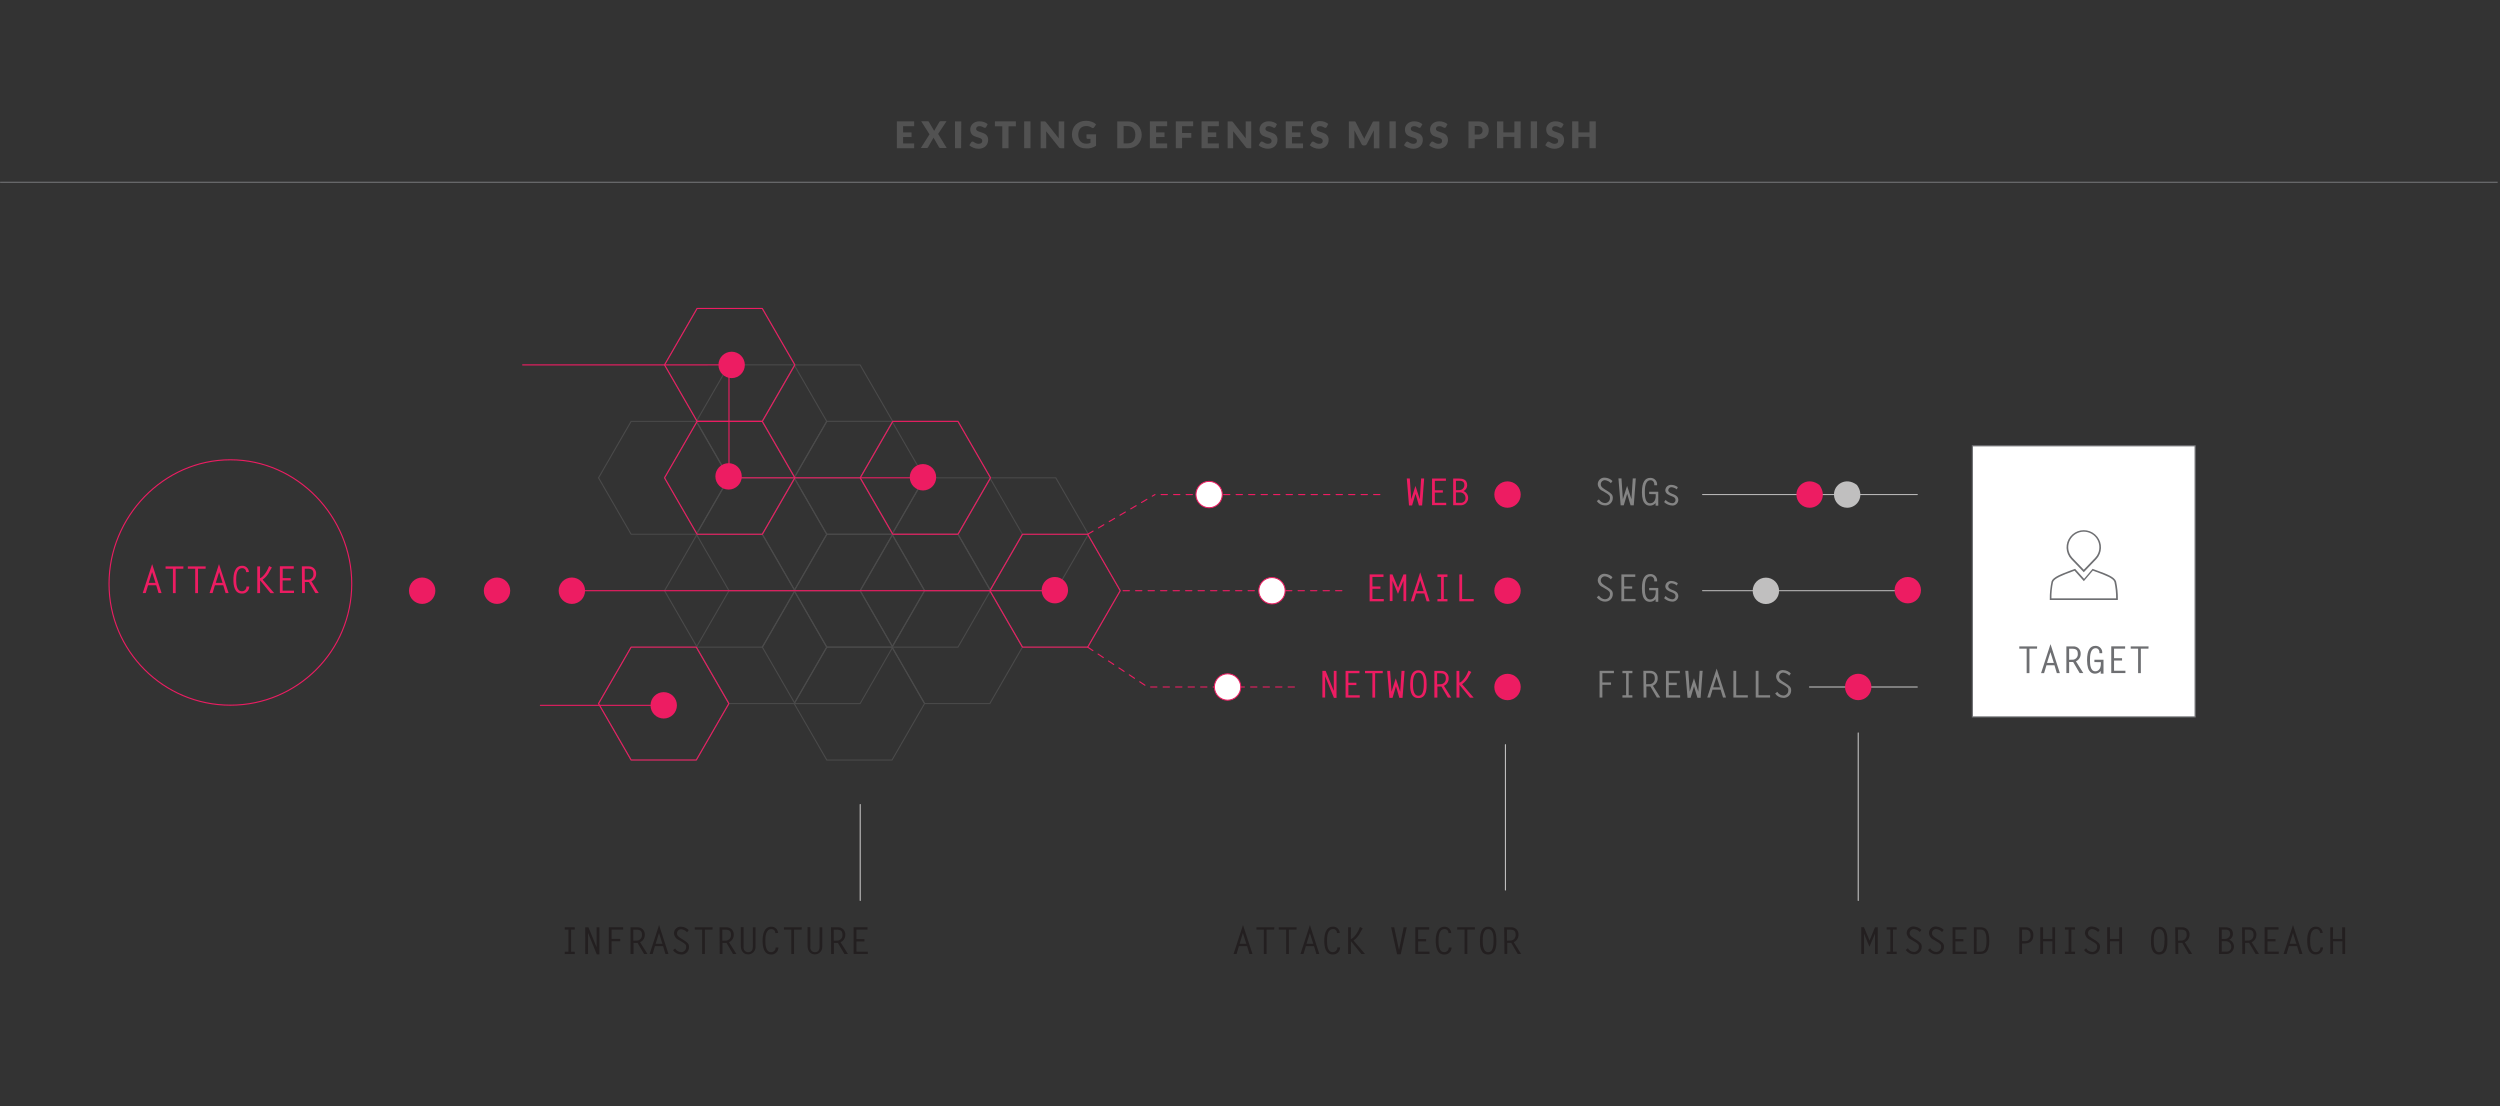 <?xml version="1.0" encoding="UTF-8"?>
<svg width="1200px" height="531px" viewBox="0 0 1200 531" version="1.1" xmlns="http://www.w3.org/2000/svg" xmlns:xlink="http://www.w3.org/1999/xlink">
    <rect x="0" y="0" width="1200" height="531" fill="#333333" stroke="none"/>
    <!-- Generator: Sketch 46.2 (44496) - http://www.bohemiancoding.com/sketch -->
    <title>Slice</title>
    <desc>Created with Sketch.</desc>
    <defs></defs>
    <g id="Page-1" stroke="none" stroke-width="1" fill="none" fill-rule="evenodd">
        <g id="a1s_illustration_maindiagram_short-before-1" transform="translate(0, -11)">
            <path d="M601.186,468.912 L599.735,468.912 L598.602,465.142 L594.69,465.142 L593.558,468.912 L592.106,468.912 L596.637,455 L601.186,468.912 Z M595.009,464.027 L598.23,464.027 L596.584,458.841 L595.009,464.027 Z" id="Shape" fill="#231F20" fill-rule="nonzero"></path>
            <polygon id="Shape" fill="#231F20" fill-rule="nonzero" points="611.611 457.195 607.965 457.195 607.965 468.912 606.637 468.912 606.637 457.195 603.097 457.195 603.097 456.08 611.664 456.08"></polygon>
            <polygon id="Shape" fill="#231F20" fill-rule="nonzero" points="622.319 457.195 618.673 457.195 618.673 468.912 617.345 468.912 617.345 457.195 613.805 457.195 613.805 456.08 622.372 456.08"></polygon>
            <path d="M633.274,468.912 L631.858,468.912 L630.726,465.142 L626.814,465.142 L625.681,468.912 L624.23,468.912 L628.761,455 L633.274,468.912 Z M627.115,464.027 L630.372,464.027 L628.726,458.841 L627.115,464.027 Z" id="Shape" fill="#231F20" fill-rule="nonzero"></path>
            <path d="M641.735,458.858 C641.777,458.346 641.594,457.84 641.234,457.473 C640.874,457.107 640.372,456.914 639.858,456.947 C637.15,456.947 636.973,460.628 636.973,462.593 C636.973,464.558 637.168,468.027 639.735,468.027 C640.329,468.038 640.902,467.799 641.312,467.368 C641.723,466.938 641.934,466.355 641.894,465.761 L643.239,465.761 C643.261,466.692 642.89,467.59 642.216,468.234 C641.542,468.877 640.628,469.207 639.699,469.142 C636.159,469.142 635.646,465.283 635.646,462.54 C635.646,459.796 636.23,455.796 639.858,455.796 C641.582,455.747 643.022,457.1 643.08,458.823 L641.735,458.858 Z" id="Shape" fill="#231F20" fill-rule="nonzero"></path>
            <path d="M648.407,461.726 C649.327,461.619 651.522,459.389 652.779,455.92 L654.106,456.611 L653.062,458.381 C652.304,460.006 651.14,461.408 649.681,462.451 L655.221,468.929 L653.451,468.929 L648.549,462.894 L648.442,462.894 L648.442,468.929 L647.097,468.929 L647.097,456.097 L648.442,456.097 L648.407,461.726 Z" id="Shape" fill="#231F20" fill-rule="nonzero"></path>
            <polygon id="Shape" fill="#231F20" fill-rule="nonzero" points="673.77 456.08 675.257 456.08 672.354 469.035 670.584 469.035 667.735 456.08 669.204 456.08 671.522 466.965 671.522 466.965"></polygon>
            <polygon id="Shape" fill="#231F20" fill-rule="nonzero" points="686.018 457.195 680.708 457.195 680.708 461.761 684.549 461.761 684.549 462.876 680.708 462.876 680.708 467.779 686.159 467.779 686.159 468.894 679.363 468.894 679.363 456.062 686.035 456.062"></polygon>
            <path d="M695.239,458.858 C695.281,458.346 695.098,457.84 694.738,457.473 C694.378,457.107 693.876,456.914 693.363,456.947 C690.655,456.947 690.478,460.628 690.478,462.593 C690.478,464.558 690.673,468.027 693.239,468.027 C693.827,468.037 694.394,467.803 694.803,467.38 C695.212,466.958 695.428,466.384 695.398,465.796 L696.743,465.796 C696.766,466.728 696.394,467.625 695.72,468.269 C695.047,468.912 694.133,469.242 693.204,469.177 C689.664,469.177 689.15,465.319 689.15,462.575 C689.15,459.832 689.735,455.832 693.363,455.832 C695.087,455.782 696.526,457.135 696.584,458.858 L695.239,458.858 Z" id="Shape" fill="#231F20" fill-rule="nonzero"></path>
            <polygon id="Shape" fill="#231F20" fill-rule="nonzero" points="707.965 457.195 704.319 457.195 704.319 468.912 702.991 468.912 702.991 457.195 699.451 457.195 699.451 456.08 707.965 456.08"></polygon>
            <path d="M714.319,455.832 C718.053,455.832 718.265,460.115 718.265,462.504 C718.265,464.274 718.389,469.177 714.319,469.177 C710.248,469.177 710.372,464.327 710.372,462.504 C710.389,457.124 712.159,455.832 714.319,455.832 Z M716.92,462.504 C716.92,461.319 717.097,456.965 714.319,456.965 C711.54,456.965 711.717,461.761 711.717,462.504 C711.717,463.973 711.717,468.044 714.319,468.044 C715.664,468.044 716.92,467.142 716.92,462.504 Z" id="Shape" fill="#231F20" fill-rule="nonzero"></path>
            <path d="M722.018,456.08 L725.345,456.08 C726.312,456.037 727.251,456.409 727.927,457.102 C728.603,457.794 728.951,458.742 728.885,459.708 C728.901,461.239 728.003,462.631 726.602,463.248 L730.142,468.894 L728.513,468.894 L725.398,463.584 L723.469,463.584 L723.469,468.894 L722.142,468.894 L722.018,456.08 Z M724.619,462.469 C725.399,462.571 726.182,462.31 726.744,461.761 C727.307,461.213 727.587,460.436 727.504,459.655 C727.504,457.885 726.796,457.212 724.673,457.212 L723.345,457.212 L723.345,462.522 L724.619,462.469 Z" id="Shape" fill="#231F20" fill-rule="nonzero"></path>
            <path d="M662.336,248.389 L554.389,248.389" id="Shape" stroke="#ED1C62" stroke-width="0.53" stroke-linecap="round" stroke-linejoin="round" stroke-dasharray="3"></path>
            <path d="M644.088,294.531 L538.442,294.531" id="Shape" stroke="#ED1C62" stroke-width="0.53" stroke-linecap="round" stroke-linejoin="round" stroke-dasharray="3"></path>
            <polygon id="Shape" fill="#ED1C62" fill-rule="nonzero" points="664.071 287.929 658.761 287.929 658.761 292.496 662.602 292.496 662.602 293.611 658.761 293.611 658.761 298.513 664.212 298.513 664.212 299.628 657.416 299.628 657.416 286.726 664.088 286.726"></polygon>
            <polygon id="Shape" fill="#ED1C62" fill-rule="nonzero" points="673.664 286.726 674.991 286.726 674.991 299.558 673.664 299.558 673.664 289.788 673.664 289.788 671.027 296.071 668.407 289.788 668.407 289.788 668.407 299.522 667.08 299.522 667.08 286.726 668.389 286.726 671.08 293.133"></polygon>
            <path d="M686.248,299.646 L684.796,299.646 L683.664,295.876 L679.752,295.876 L678.619,299.646 L677.168,299.646 L681.699,285.735 L686.248,299.646 Z M680.088,294.743 L683.345,294.743 L681.699,289.558 L680.088,294.743 Z" id="Shape" fill="#ED1C62" fill-rule="nonzero"></path>
            <polygon id="Shape" fill="#ED1C62" fill-rule="nonzero" points="694.779 287.929 693.009 287.929 693.009 298.549 694.779 298.549 694.779 299.664 689.965 299.664 689.965 298.549 691.735 298.549 691.735 287.929 689.965 287.929 689.965 286.726 694.779 286.726"></polygon>
            <polygon id="Shape" fill="#ED1C62" fill-rule="nonzero" points="701.823 298.513 707.381 298.513 707.381 299.628 700.478 299.628 700.478 286.726 701.823 286.726"></polygon>
            <polygon id="Shape" fill="#ED1C62" fill-rule="nonzero" points="681.504 250.673 681.504 250.673 682.142 240.655 683.593 240.655 682.619 253.611 681.08 253.611 679.451 248.053 677.805 253.611 676.319 253.611 675.257 240.655 676.708 240.655 677.381 250.673 677.381 250.673 679.416 244.23"></polygon>
            <polygon id="Shape" fill="#ED1C62" fill-rule="nonzero" points="694.035 241.77 688.726 241.77 688.726 246.336 692.566 246.336 692.566 247.451 688.726 247.451 688.726 252.354 694.177 252.354 694.177 253.469 687.381 253.469 687.381 240.708 694.053 240.708"></polygon>
            <path d="M697.522,253.487 L697.522,240.708 L700.212,240.708 C701.699,240.708 704.248,240.885 704.248,243.947 C704.238,245.131 703.55,246.204 702.478,246.708 C704.07,247.336 704.985,249.014 704.65,250.693 C704.315,252.372 702.827,253.57 701.115,253.54 L697.522,253.487 Z M698.85,246.248 L700.407,246.248 C701.059,246.267 701.692,246.022 702.161,245.569 C702.631,245.116 702.898,244.493 702.903,243.841 C702.903,241.717 701.133,241.77 700.301,241.77 L698.85,241.77 L698.85,246.248 Z M701.097,252.354 C701.725,252.401 702.343,252.175 702.794,251.735 C703.244,251.295 703.484,250.682 703.451,250.053 C703.477,249.291 703.169,248.555 702.608,248.038 C702.047,247.521 701.289,247.275 700.531,247.363 L698.85,247.363 L698.85,252.354 L701.097,252.354 Z" id="Shape" fill="#ED1C62" fill-rule="nonzero"></path>
            <polygon id="Shape" fill="#ED1C62" fill-rule="nonzero" points="634.743 333.027 636.301 333.027 640.212 342.619 640.212 342.619 640.212 333.027 641.54 333.027 641.54 345.982 640.283 345.982 636.071 335.628 636.071 335.628 636.071 345.823 634.743 345.823"></polygon>
            <polygon id="Shape" fill="#ED1C62" fill-rule="nonzero" points="652.531 334.142 647.221 334.142 647.221 338.708 651.062 338.708 651.062 339.823 647.221 339.823 647.221 344.726 652.673 344.726 652.673 345.841 645.876 345.841 645.876 333.009 652.549 333.009"></polygon>
            <polygon id="Shape" fill="#ED1C62" fill-rule="nonzero" points="663.717 334.142 660.071 334.142 660.071 345.858 658.743 345.858 658.743 334.142 655.204 334.142 655.204 333.027 663.717 333.027"></polygon>
            <polygon id="Shape" fill="#ED1C62" fill-rule="nonzero" points="672.106 343.044 672.106 343.044 672.743 333.027 674.195 333.027 673.221 345.982 671.681 345.982 670.053 340.425 668.407 345.982 666.92 345.982 665.858 333.027 667.257 333.027 667.929 343.044 667.929 343.044 669.965 336.602"></polygon>
            <path d="M680.832,332.743 C684.566,332.743 684.779,337.027 684.779,339.416 C684.779,341.186 684.903,346.088 680.832,346.088 C676.761,346.088 676.885,341.239 676.885,339.416 C676.903,334.071 678.69,332.743 680.832,332.743 Z M683.434,339.416 C683.434,338.23 683.611,333.876 680.832,333.876 C678.053,333.876 678.23,338.673 678.23,339.416 C678.23,340.885 678.23,344.956 680.832,344.956 C682.177,344.991 683.434,344.088 683.434,339.434 L683.434,339.416 Z" id="Shape" fill="#ED1C62" fill-rule="nonzero"></path>
            <path d="M688.496,333.027 L691.823,333.027 C692.79,332.984 693.729,333.356 694.405,334.048 C695.081,334.741 695.429,335.689 695.363,336.655 C695.379,338.185 694.481,339.578 693.08,340.195 L696.619,345.841 L694.991,345.841 L691.876,340.531 L689.947,340.531 L689.947,345.841 L688.496,345.841 L688.496,333.027 Z M691.097,339.416 C691.877,339.518 692.66,339.257 693.222,338.708 C693.785,338.16 694.065,337.383 693.982,336.602 C693.982,334.832 693.274,334.159 691.15,334.159 L689.823,334.159 L689.823,339.469 L691.097,339.416 Z" id="Shape" fill="#ED1C62" fill-rule="nonzero"></path>
            <path d="M700.531,338.673 C701.451,338.566 703.646,336.336 704.903,332.867 L706.23,333.558 L705.186,335.327 C704.428,336.953 703.264,338.355 701.805,339.398 L707.345,345.876 L705.575,345.876 L700.637,339.823 L700.531,339.823 L700.531,345.858 L699.115,345.858 L699.115,333.027 L700.46,333.027 L700.531,338.673 Z" id="Shape" fill="#ED1C62" fill-rule="nonzero"></path>
            <path d="M773.221,289.097 C772.503,288.291 771.515,287.774 770.442,287.646 C769.903,287.617 769.376,287.811 768.984,288.183 C768.592,288.554 768.371,289.071 768.372,289.611 C768.372,290.283 768.496,290.885 770.142,291.947 L771.15,292.566 C773.504,294.018 774.142,294.69 774.142,296.106 C774.179,297.111 773.788,298.084 773.065,298.783 C772.343,299.482 771.357,299.841 770.354,299.77 C768.792,299.755 767.337,298.974 766.46,297.681 L767.487,296.867 C768.079,297.898 769.149,298.563 770.336,298.637 C770.977,298.656 771.599,298.415 772.059,297.968 C772.519,297.521 772.779,296.907 772.779,296.265 C772.779,295.239 772.779,294.867 770.442,293.522 L769.292,292.832 C767.953,292.297 767.033,291.048 766.92,289.611 C766.908,288.7 767.291,287.829 767.969,287.221 C768.648,286.614 769.556,286.33 770.46,286.442 C771.801,286.512 773.066,287.088 774,288.053 L773.221,289.097 Z" id="Shape" fill="#848484" fill-rule="nonzero"></path>
            <polygon id="Shape" fill="#848484" fill-rule="nonzero" points="784.92 287.894 779.611 287.894 779.611 292.46 783.451 292.46 783.451 293.575 779.611 293.575 779.611 298.478 785.062 298.478 785.062 299.593 778.265 299.593 778.265 286.726 784.938 286.726"></polygon>
            <path d="M791.593,294.319 L791.593,293.204 L795.965,293.204 L795.965,299.876 L794.69,299.876 L794.69,298.619 C794.021,299.412 793.038,299.872 792,299.876 C790.973,299.876 788.124,299.699 788.124,293.487 C788.124,288.407 789.681,286.531 792.177,286.531 C793.097,286.503 793.983,286.879 794.602,287.56 C795.222,288.24 795.512,289.158 795.398,290.071 L794.071,290.071 C794.177,288.903 793.611,287.664 792.301,287.664 C789.628,287.664 789.522,291.398 789.522,293.292 C789.522,295.186 789.611,298.743 792.124,298.743 C793.381,298.743 794.743,297.752 794.743,295.204 L794.743,294.354 L791.593,294.319 Z" id="Shape" fill="#848484" fill-rule="nonzero"></path>
            <path d="M804.867,292.035 C804.149,291.425 803.258,291.054 802.319,290.973 C801.918,290.954 801.527,291.098 801.234,291.371 C800.941,291.644 800.77,292.024 800.761,292.425 C800.761,293.345 801.858,293.823 802.531,294.088 C804.035,294.637 805.593,295.274 805.593,297.15 C805.517,298.679 804.219,299.858 802.69,299.788 C801.223,299.725 799.827,299.134 798.761,298.124 L799.487,297.062 C800.278,297.972 801.385,298.547 802.584,298.673 C803.005,298.723 803.427,298.591 803.745,298.311 C804.063,298.03 804.246,297.627 804.248,297.204 C804.248,295.947 803.257,295.611 802.265,295.239 C800.903,294.726 799.345,294.071 799.345,292.372 C799.399,291.648 799.74,290.976 800.291,290.504 C800.843,290.032 801.56,289.8 802.283,289.858 C803.404,289.881 804.487,290.273 805.363,290.973 L804.867,292.035 Z" id="Shape" fill="#848484" fill-rule="nonzero"></path>
            <path d="M773.221,242.938 C772.503,242.131 771.515,241.615 770.442,241.487 C769.903,241.458 769.376,241.652 768.984,242.023 C768.592,242.395 768.371,242.911 768.372,243.451 C768.372,244.124 768.496,244.726 770.142,245.788 L771.15,246.407 C773.504,247.858 774.142,248.531 774.142,249.947 C774.179,250.952 773.788,251.925 773.065,252.624 C772.343,253.323 771.357,253.682 770.354,253.611 C768.792,253.595 767.337,252.815 766.46,251.522 L767.487,250.708 C768.079,251.739 769.149,252.404 770.336,252.478 C770.977,252.497 771.599,252.256 772.059,251.809 C772.519,251.362 772.779,250.748 772.779,250.106 C772.779,249.08 772.779,248.708 770.442,247.363 L769.292,246.673 C767.953,246.138 767.033,244.889 766.92,243.451 C766.908,242.541 767.291,241.669 767.969,241.062 C768.648,240.455 769.556,240.171 770.46,240.283 C771.801,240.353 773.066,240.929 774,241.894 L773.221,242.938 Z" id="Shape" fill="#848484" fill-rule="nonzero"></path>
            <polygon id="Shape" fill="#848484" fill-rule="nonzero" points="783.097 250.637 783.097 250.637 783.735 240.619 785.186 240.619 784.212 253.575 782.673 253.575 781.044 248.018 779.398 253.575 777.912 253.575 776.85 240.619 778.301 240.619 778.973 250.637 778.973 250.637 781.009 244.195"></polygon>
            <path d="M791.593,248.159 L791.593,247.044 L795.965,247.044 L795.965,253.717 L794.69,253.717 L794.69,252.46 C794.021,253.253 793.038,253.712 792,253.717 C790.973,253.717 788.124,253.54 788.124,247.327 C788.124,242.248 789.681,240.372 792.177,240.372 C793.097,240.344 793.983,240.72 794.602,241.4 C795.222,242.081 795.512,242.998 795.398,243.912 L794.071,243.912 C794.177,242.743 793.611,241.504 792.301,241.504 C789.628,241.504 789.522,245.239 789.522,247.133 C789.522,249.027 789.611,252.584 792.124,252.584 C793.381,252.584 794.743,251.593 794.743,249.044 L794.743,248.195 L791.593,248.159 Z" id="Shape" fill="#848484" fill-rule="nonzero"></path>
            <path d="M804.867,245.912 C804.149,245.301 803.258,244.93 802.319,244.85 C801.918,244.83 801.527,244.974 801.234,245.247 C800.941,245.52 800.77,245.9 800.761,246.301 C800.761,247.221 801.858,247.699 802.531,247.965 C804.035,248.513 805.593,249.15 805.593,251.027 C805.517,252.555 804.219,253.734 802.69,253.664 C801.223,253.601 799.827,253.01 798.761,252 L799.487,250.938 C800.278,251.848 801.385,252.423 802.584,252.549 C803.005,252.599 803.427,252.468 803.745,252.187 C804.063,251.906 804.246,251.504 804.248,251.08 C804.248,249.823 803.257,249.487 802.265,249.115 C800.903,248.602 799.345,247.947 799.345,246.248 C799.399,245.524 799.74,244.852 800.291,244.38 C800.843,243.908 801.56,243.676 802.283,243.735 C803.404,243.757 804.487,244.149 805.363,244.85 L804.867,245.912 Z" id="Shape" fill="#848484" fill-rule="nonzero"></path>
            <polygon id="Shape" fill="#848484" fill-rule="nonzero" points="774.673 334.124 769.133 334.124 769.133 338.584 773.292 338.584 773.292 339.699 769.133 339.699 769.133 345.823 767.788 345.823 767.788 332.991 774.673 332.991"></polygon>
            <polygon id="Shape" fill="#848484" fill-rule="nonzero" points="783.54 334.124 781.77 334.124 781.77 344.743 783.54 344.743 783.54 345.858 778.761 345.858 778.761 344.743 780.531 344.743 780.531 334.124 778.761 334.124 778.761 333.009 783.575 333.009"></polygon>
            <path d="M788.814,332.991 L792.142,332.991 C793.109,332.949 794.048,333.32 794.724,334.013 C795.399,334.706 795.748,335.654 795.681,336.619 C795.698,338.15 794.799,339.543 793.398,340.159 L796.938,345.805 L795.31,345.805 L792.195,340.496 L790.265,340.496 L790.265,345.805 L788.938,345.805 L788.814,332.991 Z M791.416,339.381 C792.195,339.482 792.978,339.222 793.541,338.673 C794.103,338.124 794.383,337.348 794.301,336.566 C794.301,334.796 793.593,334.124 791.469,334.124 L790.142,334.124 L790.142,339.434 L791.416,339.381 Z" id="Shape" fill="#848484" fill-rule="nonzero"></path>
            <polygon id="Shape" fill="#848484" fill-rule="nonzero" points="806.319 334.124 801.009 334.124 801.009 338.69 804.85 338.69 804.85 339.823 801.009 339.823 801.009 344.726 806.46 344.726 806.46 345.841 799.664 345.841 799.664 333.009 806.336 333.009"></polygon>
            <polygon id="Shape" fill="#848484" fill-rule="nonzero" points="815.186 343.009 815.186 343.009 815.823 332.991 817.274 332.991 816.301 345.947 814.761 345.947 813.133 340.389 811.487 345.947 810 345.947 808.938 332.991 810.389 332.991 811.062 343.009 811.062 343.009 813.097 336.566"></polygon>
            <path d="M828.496,345.823 L827.044,345.823 L825.912,342.053 L822,342.053 L820.867,345.823 L819.469,345.823 L824,331.912 L828.496,345.823 Z M822.336,340.92 L825.593,340.92 L823.947,335.735 L822.336,340.92 Z" id="Shape" fill="#848484" fill-rule="nonzero"></path>
            <polygon id="Shape" fill="#848484" fill-rule="nonzero" points="833.381 344.708 838.938 344.708 838.938 345.823 832.035 345.823 832.035 332.991 833.381 332.991"></polygon>
            <polygon id="Shape" fill="#848484" fill-rule="nonzero" points="844.088 344.708 849.646 344.708 849.646 345.823 842.743 345.823 842.743 332.991 844.088 332.991"></polygon>
            <path d="M858.832,335.31 C858.114,334.503 857.125,333.987 856.053,333.858 C855.514,333.829 854.986,334.023 854.595,334.395 C854.203,334.767 853.982,335.283 853.982,335.823 C853.982,336.496 854.106,337.097 855.752,338.159 L856.761,338.779 C859.115,340.23 859.752,340.903 859.752,342.319 C859.79,343.323 859.399,344.297 858.676,344.996 C857.953,345.695 856.967,346.053 855.965,345.982 C854.403,345.967 852.948,345.187 852.071,343.894 L853.097,343.08 C853.69,344.111 854.76,344.776 855.947,344.85 C856.588,344.869 857.21,344.627 857.67,344.18 C858.13,343.734 858.39,343.119 858.389,342.478 C858.389,341.451 858.389,341.08 856.053,339.735 L854.903,339.044 C853.563,338.51 852.644,337.261 852.531,335.823 C852.519,334.912 852.901,334.041 853.58,333.434 C854.259,332.826 855.167,332.542 856.071,332.655 C857.412,332.725 858.677,333.3 859.611,334.265 L858.832,335.31 Z" id="Shape" fill="#848484" fill-rule="nonzero"></path>
            <path d="M586.708,248.389 C586.708,251.889 583.871,254.726 580.372,254.726 C576.872,254.726 574.035,251.889 574.035,248.389 C574.035,244.89 576.872,242.053 580.372,242.053 C582.052,242.053 583.664,242.721 584.852,243.909 C586.04,245.097 586.708,246.709 586.708,248.389" id="Shape" stroke="#ED1C62" stroke-width="0.5" fill="#FFFFFF" fill-rule="nonzero"></path>
            <path d="M616.885,294.549 C616.885,298.048 614.048,300.885 610.549,300.885 C607.049,300.885 604.212,298.048 604.212,294.549 C604.212,291.049 607.049,288.212 610.549,288.212 C612.229,288.212 613.841,288.88 615.029,290.068 C616.217,291.257 616.885,292.868 616.885,294.549" id="Shape" stroke="#ED1C62" stroke-width="0.5" fill="#FFFFFF" fill-rule="nonzero"></path>
            <path d="M729.947,294.549 C729.947,298.048 727.11,300.885 723.611,300.885 C720.111,300.885 717.274,298.048 717.274,294.549 C717.274,291.049 720.111,288.212 723.611,288.212 C725.291,288.212 726.903,288.88 728.091,290.068 C729.279,291.257 729.947,292.868 729.947,294.549" id="Shape" fill="#ED1C62" fill-rule="nonzero"></path>
            <path d="M729.947,340.761 C729.947,344.26 727.11,347.097 723.611,347.097 C720.111,347.097 717.274,344.26 717.274,340.761 C717.274,337.262 720.111,334.425 723.611,334.425 C725.291,334.425 726.903,335.092 728.091,336.281 C729.279,337.469 729.947,339.081 729.947,340.761" id="Shape" fill="#ED1C62" fill-rule="nonzero"></path>
            <path d="M729.947,248.389 C729.947,251.889 727.11,254.726 723.611,254.726 C720.111,254.726 717.274,251.889 717.274,248.389 C717.274,244.89 720.111,242.053 723.611,242.053 C725.291,242.053 726.903,242.721 728.091,243.909 C729.279,245.097 729.947,246.709 729.947,248.389" id="Shape" fill="#ED1C62" fill-rule="nonzero"></path>
            <polygon id="Shape" fill="#231F20" fill-rule="nonzero" points="275.894 457.212 274.124 457.212 274.124 467.832 275.894 467.832 275.894 468.947 271.08 468.947 271.08 467.832 272.85 467.832 272.85 457.212 271.08 457.212 271.08 456.097 275.894 456.097"></polygon>
            <polygon id="Shape" fill="#231F20" fill-rule="nonzero" points="280.903 456.097 282.46 456.097 286.372 465.69 286.372 465.69 286.372 456.097 287.717 456.097 287.717 469.106 286.46 469.106 282.248 458.752 282.248 458.752 282.248 468.947 280.92 468.947"></polygon>
            <polygon id="Shape" fill="#231F20" fill-rule="nonzero" points="299.115 457.212 293.575 457.212 293.575 461.673 297.735 461.673 297.735 462.788 293.575 462.788 293.575 468.912 292.23 468.912 292.23 456.08 299.115 456.08"></polygon>
            <path d="M302.655,456.097 L305.982,456.097 C306.949,456.055 307.888,456.426 308.564,457.119 C309.24,457.812 309.589,458.76 309.522,459.726 C309.538,461.256 308.64,462.649 307.239,463.265 L310.779,468.912 L309.15,468.912 L306.035,463.602 L304.106,463.602 L304.106,468.912 L302.655,468.912 L302.655,456.097 Z M305.257,462.487 C306.036,462.589 306.819,462.328 307.381,461.779 C307.944,461.23 308.224,460.454 308.142,459.673 C308.142,457.903 307.434,457.23 305.31,457.23 L303.982,457.23 L303.982,462.54 L305.257,462.487 Z" id="Shape" fill="#231F20" fill-rule="nonzero"></path>
            <path d="M320.867,468.929 L319.416,468.929 L318.283,465.159 L314.372,465.159 L313.274,468.929 L311.823,468.929 L316.354,455.018 L320.867,468.929 Z M314.708,464.027 L317.965,464.027 L316.319,458.841 L314.708,464.027 Z" id="Shape" fill="#231F20" fill-rule="nonzero"></path>
            <path d="M329.805,458.487 C329.088,457.679 328.099,457.162 327.027,457.035 C326.487,457.006 325.96,457.2 325.568,457.572 C325.176,457.944 324.955,458.46 324.956,459 C324.956,459.673 325.08,460.274 326.726,461.336 L327.735,461.956 C330.088,463.407 330.726,464.08 330.726,465.496 C330.763,466.5 330.372,467.474 329.649,468.173 C328.927,468.872 327.941,469.23 326.938,469.159 C325.376,469.144 323.921,468.364 323.044,467.071 L324.071,466.257 C324.663,467.288 325.734,467.953 326.92,468.027 C327.562,468.046 328.183,467.804 328.643,467.357 C329.104,466.911 329.363,466.296 329.363,465.655 C329.363,464.628 329.363,464.257 327.027,462.912 L325.876,462.221 C324.537,461.687 323.617,460.438 323.504,459 C323.492,458.089 323.875,457.218 324.554,456.611 C325.232,456.003 326.14,455.719 327.044,455.832 C328.385,455.902 329.65,456.477 330.584,457.442 L329.805,458.487 Z" id="Shape" fill="#231F20" fill-rule="nonzero"></path>
            <polygon id="Shape" fill="#231F20" fill-rule="nonzero" points="342 457.212 338.354 457.212 338.354 468.929 337.027 468.929 337.027 457.212 333.487 457.212 333.487 456.097 342.053 456.097"></polygon>
            <path d="M345.381,456.097 L348.673,456.097 C349.639,456.055 350.579,456.426 351.255,457.119 C351.93,457.812 352.279,458.76 352.212,459.726 C352.229,461.256 351.33,462.649 349.929,463.265 L353.469,468.912 L351.841,468.912 L348.726,463.602 L346.796,463.602 L346.796,468.912 L345.469,468.912 L345.381,456.097 Z M347.982,462.487 C348.762,462.589 349.545,462.328 350.107,461.779 C350.67,461.23 350.95,460.454 350.867,459.673 C350.867,457.903 350.159,457.23 348.035,457.23 L346.708,457.23 L346.708,462.54 L347.982,462.487 Z" id="Shape" fill="#231F20" fill-rule="nonzero"></path>
            <path d="M362.655,456.097 L362.655,465.566 C362.655,467.521 361.07,469.106 359.115,469.106 C357.717,469.106 355.575,468.327 355.575,464.77 L355.575,456.009 L356.92,456.009 L356.92,465.566 C356.838,466.204 357.037,466.845 357.465,467.324 C357.893,467.803 358.508,468.072 359.15,468.062 C360.796,468.062 361.363,466.841 361.363,465.407 L361.363,456.097 L362.655,456.097 Z" id="Shape" fill="#231F20" fill-rule="nonzero"></path>
            <path d="M372.124,458.876 C372.166,458.364 371.983,457.858 371.623,457.491 C371.263,457.124 370.761,456.932 370.248,456.965 C367.54,456.965 367.363,460.628 367.363,462.611 C367.363,464.593 367.558,468.044 370.124,468.044 C370.719,468.055 371.291,467.817 371.701,467.386 C372.112,466.955 372.323,466.372 372.283,465.779 L373.628,465.779 C373.645,466.708 373.272,467.603 372.6,468.245 C371.927,468.887 371.016,469.219 370.088,469.159 C366.549,469.159 366.035,465.283 366.035,462.558 C366.035,459.832 366.619,455.814 370.248,455.814 C371.972,455.764 373.411,457.117 373.469,458.841 L372.124,458.876 Z" id="Shape" fill="#231F20" fill-rule="nonzero"></path>
            <polygon id="Shape" fill="#231F20" fill-rule="nonzero" points="384.796 457.212 381.15 457.212 381.15 468.929 379.823 468.929 379.823 457.212 376.283 457.212 376.283 456.097 384.85 456.097"></polygon>
            <path d="M394.69,456.097 L394.69,465.566 C394.69,467.521 393.105,469.106 391.15,469.106 C389.752,469.106 387.611,468.327 387.611,464.77 L387.611,456.009 L388.956,456.009 L388.956,465.566 C388.873,466.204 389.072,466.845 389.5,467.324 C389.928,467.803 390.543,468.072 391.186,468.062 C392.832,468.062 393.398,466.841 393.398,465.407 L393.398,456.097 L394.69,456.097 Z" id="Shape" fill="#231F20" fill-rule="nonzero"></path>
            <path d="M398.885,456.097 L402.212,456.097 C403.179,456.055 404.119,456.426 404.794,457.119 C405.47,457.812 405.819,458.76 405.752,459.726 C405.768,461.256 404.87,462.649 403.469,463.265 L407.009,468.912 L405.31,468.912 L402.195,463.602 L400.265,463.602 L400.265,468.912 L398.938,468.912 L398.885,456.097 Z M401.487,462.487 C402.266,462.589 403.049,462.328 403.612,461.779 C404.174,461.23 404.454,460.454 404.372,459.673 C404.372,457.903 403.664,457.23 401.54,457.23 L400.212,457.23 L400.212,462.54 L401.487,462.487 Z" id="Shape" fill="#231F20" fill-rule="nonzero"></path>
            <polygon id="Shape" fill="#231F20" fill-rule="nonzero" points="416.407 457.212 411.097 457.212 411.097 461.779 414.938 461.779 414.938 462.894 411.097 462.894 411.097 467.796 416.549 467.796 416.549 468.912 409.735 468.912 409.735 456.08 416.407 456.08"></polygon>
            <path d="M168.832,291.239 C168.832,323.408 142.753,349.487 110.584,349.487 C78.415,349.487 52.336,323.408 52.336,291.239 C52.336,259.062 78.425,231.699 110.584,231.699 C142.743,231.699 168.832,259.062 168.832,291.239 Z" id="Shape" stroke="#ED1C62" stroke-width="0.53"></path>
            <path d="M77.558,295.681 L76.106,295.681 L74.973,291.912 L71.08,291.912 L69.947,295.681 L68.496,295.681 L73.027,281.77 L77.558,295.681 Z M71.398,290.779 L74.655,290.779 L73.009,285.593 L71.398,290.779 Z" id="Shape" fill="#ED1C62" fill-rule="nonzero"></path>
            <polygon id="Shape" fill="#ED1C62" fill-rule="nonzero" points="88 283.982 84.336 283.982 84.336 295.699 83.009 295.699 83.009 283.982 79.469 283.982 79.469 282.867 88.035 282.867"></polygon>
            <polygon id="Shape" fill="#ED1C62" fill-rule="nonzero" points="98.69 283.982 95.044 283.982 95.044 295.699 93.699 295.699 93.699 283.982 90.159 283.982 90.159 282.867 98.726 282.867"></polygon>
            <path d="M109.735,295.681 L108.283,295.681 L107.15,291.912 L103.168,291.912 L102.035,295.681 L100.584,295.681 L105.115,281.77 L109.735,295.681 Z M103.575,290.779 L106.832,290.779 L105.186,285.593 L103.575,290.779 Z" id="Shape" fill="#ED1C62" fill-rule="nonzero"></path>
            <path d="M118.124,285.628 C118.166,285.116 117.983,284.61 117.623,284.243 C117.263,283.876 116.761,283.684 116.248,283.717 C113.54,283.717 113.363,287.398 113.363,289.363 C113.363,291.327 113.558,294.796 116.124,294.796 C116.719,294.808 117.291,294.569 117.701,294.138 C118.112,293.708 118.323,293.125 118.283,292.531 L119.628,292.531 C119.651,293.462 119.279,294.36 118.605,295.003 C117.932,295.647 117.018,295.977 116.088,295.912 C112.549,295.912 112.035,292.053 112.035,289.31 C112.035,286.566 112.619,282.566 116.248,282.566 C117.972,282.517 119.411,283.869 119.469,285.593 L118.124,285.628 Z" id="Shape" fill="#ED1C62" fill-rule="nonzero"></path>
            <path d="M124.796,288.496 C125.717,288.389 127.912,286.159 129.168,282.69 L130.496,283.381 L129.451,285.15 C128.694,286.776 127.53,288.178 126.071,289.221 L131.611,295.699 L129.841,295.699 L124.938,289.664 L124.832,289.664 L124.832,295.699 L123.487,295.699 L123.487,282.867 L124.832,282.867 L124.796,288.496 Z" id="Shape" fill="#ED1C62" fill-rule="nonzero"></path>
            <polygon id="Shape" fill="#ED1C62" fill-rule="nonzero" points="141.009 283.982 135.699 283.982 135.699 288.496 139.54 288.496 139.54 289.611 135.664 289.611 135.664 294.513 141.115 294.513 141.115 295.628 134.336 295.628 134.336 282.796 141.009 282.796"></polygon>
            <path d="M144.885,282.85 L148.212,282.85 C149.179,282.807 150.119,283.179 150.794,283.871 C151.47,284.564 151.819,285.512 151.752,286.478 C151.768,288.009 150.87,289.401 149.469,290.018 L153.009,295.664 L151.381,295.664 L148.265,290.354 L146.336,290.354 L146.336,295.664 L144.991,295.664 L144.885,282.85 Z M147.487,289.239 C148.277,289.365 149.081,289.115 149.661,288.563 C150.241,288.011 150.53,287.22 150.442,286.425 C150.442,284.655 149.735,283.982 147.611,283.982 L146.283,283.982 L146.283,289.292 L147.487,289.239 Z" id="Shape" fill="#ED1C62" fill-rule="nonzero"></path>
            <path d="M208.973,294.549 C208.973,298.048 206.137,300.885 202.637,300.885 C199.138,300.885 196.301,298.048 196.301,294.549 C196.301,291.049 199.138,288.212 202.637,288.212 C204.318,288.212 205.929,288.88 207.118,290.068 C208.306,291.257 208.973,292.868 208.973,294.549" id="Shape" fill="#ED1C62" fill-rule="nonzero"></path>
            <path d="M244.903,294.549 C244.903,298.048 242.066,300.885 238.566,300.885 C235.067,300.885 232.23,298.048 232.23,294.549 C232.23,291.049 235.067,288.212 238.566,288.212 C240.247,288.212 241.859,288.88 243.047,290.068 C244.235,291.257 244.903,292.868 244.903,294.549" id="Shape" fill="#ED1C62" fill-rule="nonzero"></path>
            <path d="M280.832,294.549 C280.832,298.048 277.995,300.885 274.496,300.885 C270.996,300.885 268.159,298.048 268.159,294.549 C268.159,291.049 270.996,288.212 274.496,288.212 C276.176,288.212 277.788,288.88 278.976,290.068 C280.164,291.257 280.832,292.868 280.832,294.549" id="Shape" fill="#ED1C62" fill-rule="nonzero"></path>
            <g id="Group" opacity="0.3" transform="translate(286.726, 157.522)" stroke-width="0.5" stroke="#818181">
                <polygon id="Shape" points="79.168 55.752 47.876 55.752 32.248 82.832 47.876 109.929 79.168 109.929 94.796 82.832"></polygon>
                <polygon id="Shape" points="79.168 109.929 47.876 109.929 32.248 137.009 47.876 164.106 79.168 164.106 94.796 137.009"></polygon>
                <polygon id="Shape" points="126.124 137.027 94.85 137.027 79.204 164.106 94.85 191.204 126.124 191.204 141.77 164.106"></polygon>
                <polygon id="Shape" points="173.097 55.735 141.805 55.735 126.177 82.832 141.805 109.912 173.097 109.912 188.726 82.832"></polygon>
                <polygon id="Shape" points="220.053 82.832 188.779 82.832 173.133 109.929 188.779 137.009 220.053 137.009 235.699 109.929"></polygon>
                <polygon id="Shape" points="126.124 82.832 94.85 82.832 79.204 109.912 94.85 137.009 126.124 137.009 141.77 109.912"></polygon>
                <polygon id="Shape" points="173.097 109.929 141.805 109.929 126.177 137.009 141.805 164.106 173.097 164.106 188.726 137.009"></polygon>
                <polygon id="Shape" points="79.168 1.54 47.876 1.54 32.248 28.619 47.876 55.717 79.168 55.717 94.796 28.619"></polygon>
                <polygon id="Shape" points="126.124 28.637 94.85 28.637 79.204 55.717 94.85 82.814 126.124 82.814 141.77 55.717"></polygon>
                <polygon id="Shape" points="47.504 55.735 16.212 55.735 0.566 82.832 16.212 109.912 47.504 109.912 63.133 82.832"></polygon>
                <polygon id="Shape" points="94.46 82.832 63.186 82.832 47.54 109.929 63.186 137.009 94.46 137.009 110.106 109.929"></polygon>
                <polygon id="Shape" points="94.46 137.009 63.186 137.009 47.54 164.106 63.186 191.186 94.46 191.186 110.106 164.106"></polygon>
                <polygon id="Shape" points="141.434 164.106 110.142 164.106 94.496 191.204 110.142 218.301 141.434 218.301 157.062 191.204"></polygon>
                <polygon id="Shape" points="47.504 164.106 16.212 164.106 0.566 191.186 16.212 218.283 47.504 218.283 63.133 191.186"></polygon>
                <polygon id="Shape" points="188.389 82.832 157.115 82.832 141.469 109.912 157.115 137.009 188.389 137.009 204.035 109.912"></polygon>
                <polygon id="Shape" points="235.363 109.929 204.071 109.929 188.425 137.009 204.071 164.106 235.363 164.106 250.991 137.009"></polygon>
                <polygon id="Shape" points="141.434 109.912 110.142 109.912 94.496 137.009 110.142 164.088 141.434 164.088 157.062 137.009"></polygon>
                <polygon id="Shape" points="188.389 137.009 157.115 137.009 141.469 164.106 157.115 191.186 188.389 191.186 204.035 164.106"></polygon>
                <polygon id="Shape" points="94.46 28.619 63.186 28.619 47.54 55.717 63.186 82.796 94.46 82.796 110.106 55.717"></polygon>
                <polygon id="Shape" points="141.434 55.717 110.142 55.717 94.496 82.814 110.142 109.912 141.434 109.912 157.062 82.814"></polygon>
            </g>
            <polygon id="Shape" stroke="#ED1C62" stroke-width="0.53" stroke-linecap="round" stroke-linejoin="round" points="522.088 267.451 490.796 267.451 475.15 294.531 490.796 321.628 522.088 321.628 537.717 294.531"></polygon>
            <path d="M512.673,294.283 C512.673,296.846 511.129,299.156 508.761,300.137 C506.393,301.118 503.668,300.576 501.856,298.764 C500.044,296.951 499.502,294.226 500.482,291.858 C501.463,289.491 503.773,287.947 506.336,287.947 C509.836,287.947 512.673,290.784 512.673,294.283" id="Shape" fill="#ED1C62" fill-rule="nonzero"></path>
            <path d="M506.779,294.531 L274,294.531" id="Shape" stroke="#ED1C62" stroke-width="0.53" stroke-linecap="round" stroke-linejoin="round"></path>
            <polygon id="Shape" stroke="#ED1C62" stroke-width="0.53" stroke-linecap="round" stroke-linejoin="round" points="365.894 213.274 334.602 213.274 318.973 240.354 334.602 267.451 365.894 267.451 381.522 240.354"></polygon>
            <polygon id="Shape" stroke="#ED1C62" stroke-width="0.53" stroke-linecap="round" stroke-linejoin="round" points="459.823 213.257 428.531 213.257 412.903 240.354 428.531 267.434 459.823 267.434 475.451 240.354"></polygon>
            <polygon id="Shape" stroke="#ED1C62" stroke-width="0.53" stroke-linecap="round" stroke-linejoin="round" points="365.894 159.062 334.602 159.062 318.973 186.142 334.602 213.239 365.894 213.239 381.522 186.142"></polygon>
            <polygon id="Shape" stroke="#ED1C62" stroke-width="0.53" stroke-linecap="round" stroke-linejoin="round" points="334.23 321.628 302.938 321.628 287.292 348.708 302.938 375.805 334.23 375.805 349.858 348.708"></polygon>
            <path d="M449.363,240.088 C449.363,243.588 446.526,246.425 443.027,246.425 C439.527,246.425 436.69,243.588 436.69,240.088 C436.69,236.589 439.527,233.752 443.027,233.752 C446.526,233.752 449.363,236.589 449.363,240.088" id="Shape" fill="#ED1C62" fill-rule="nonzero"></path>
            <path d="M324.92,349.558 C324.92,353.057 322.084,355.894 318.584,355.894 C315.085,355.894 312.248,353.057 312.248,349.558 C312.248,346.058 315.085,343.221 318.584,343.221 C322.084,343.221 324.92,346.058 324.92,349.558" id="Shape" fill="#ED1C62" fill-rule="nonzero"></path>
            <path d="M356.053,239.664 C356.053,243.163 353.216,246 349.717,246 C346.217,246 343.381,243.163 343.381,239.664 C343.381,236.164 346.217,233.327 349.717,233.327 C351.397,233.327 353.009,233.995 354.197,235.183 C355.386,236.372 356.053,237.983 356.053,239.664" id="Shape" fill="#ED1C62" fill-rule="nonzero"></path>
            <path d="M357.522,186.159 C357.522,189.659 354.685,192.496 351.186,192.496 C347.686,192.496 344.85,189.659 344.85,186.159 C344.85,182.66 347.686,179.823 351.186,179.823 C354.685,179.823 357.522,182.66 357.522,186.159" id="Shape" fill="#ED1C62" fill-rule="nonzero"></path>
            <polyline id="Shape" stroke="#ED1C62" stroke-width="0.53" stroke-linecap="round" stroke-linejoin="round" points="443.788 240.336 349.912 240.336 349.912 186.142 250.867 186.159"></polyline>
            <path d="M312.248,349.558 L259.398,349.558" id="Shape" stroke="#ED1C62" stroke-width="0.53" stroke-linecap="round" stroke-linejoin="round"></path>
            <path d="M920.301,340.761 L868.566,340.761" id="Shape" stroke="#C0BFBF" stroke-width="0.5" stroke-linecap="round" stroke-linejoin="round"></path>
            <path d="M920.301,248.389 L817.239,248.389" id="Shape" stroke="#C0BFBF" stroke-width="0.5" stroke-linecap="round" stroke-linejoin="round"></path>
            <path d="M920.301,294.531 L817.239,294.531" id="Shape" stroke="#C0BFBF" stroke-width="0.5" stroke-linecap="round" stroke-linejoin="round"></path>
            <rect id="Rectangle-path" stroke="#6E6F72" stroke-width="0.55" fill="#FFFFFF" fill-rule="nonzero" x="946.743" y="224.991" width="106.92" height="130.142"></rect>
            <polygon id="Shape" fill="#6E6F72" fill-rule="nonzero" points="977.77 322.372 974.124 322.372 974.124 334.088 972.796 334.088 972.796 322.372 969.257 322.372 969.257 321.257 977.823 321.257"></polygon>
            <path d="M988.726,334.088 L987.274,334.088 L986.142,330.319 L982.301,330.319 L981.168,334.088 L979.717,334.088 L984.248,320.177 L988.726,334.088 Z M982.566,329.204 L985.841,329.204 L984.195,324.018 L982.566,329.204 Z" id="Shape" fill="#6E6F72" fill-rule="nonzero"></path>
            <path d="M991.858,321.257 L995.186,321.257 C996.153,321.214 997.092,321.586 997.768,322.279 C998.444,322.971 998.792,323.919 998.726,324.885 C998.742,326.416 997.844,327.808 996.442,328.425 L999.982,334.071 L998.23,334.071 L995.115,328.761 L993.186,328.761 L993.186,334.071 L991.858,334.071 L991.858,321.257 Z M994.46,327.646 C995.239,327.748 996.022,327.487 996.585,326.938 C997.148,326.39 997.428,325.613 997.345,324.832 C997.345,323.062 996.637,322.389 994.513,322.389 L993.186,322.389 L993.186,327.699 L994.46,327.646 Z" id="Shape" fill="#6E6F72" fill-rule="nonzero"></path>
            <path d="M1005.31,328.796 L1005.31,327.681 L1009.681,327.681 L1009.681,334.354 L1008.354,334.354 L1008.354,333.097 C1007.685,333.89 1006.701,334.35 1005.664,334.354 C1004.637,334.354 1001.788,334.177 1001.788,327.965 C1001.788,322.885 1003.345,321.009 1005.841,321.009 C1006.761,320.981 1007.647,321.357 1008.266,322.037 C1008.885,322.718 1009.176,323.636 1009.062,324.549 L1007.735,324.549 C1007.841,323.381 1007.274,322.142 1005.965,322.142 C1003.292,322.142 1003.186,325.876 1003.186,327.77 C1003.186,329.664 1003.274,333.221 1005.788,333.221 C1007.044,333.221 1008.407,332.23 1008.407,329.681 L1008.407,328.832 L1005.31,328.796 Z" id="Shape" fill="#6E6F72" fill-rule="nonzero"></path>
            <polygon id="Shape" fill="#6E6F72" fill-rule="nonzero" points="1020.053 322.372 1014.743 322.372 1014.743 326.938 1018.584 326.938 1018.584 328.053 1014.743 328.053 1014.743 332.956 1020.195 332.956 1020.195 334.071 1013.398 334.071 1013.398 321.239 1020.071 321.239"></polygon>
            <polygon id="Shape" fill="#6E6F72" fill-rule="nonzero" points="1031.257 322.372 1027.611 322.372 1027.611 334.088 1026.283 334.088 1026.283 322.372 1022.743 322.372 1022.743 321.257 1031.31 321.257"></polygon>
            <path d="M1016.531,299.009 L983.894,299.009 L983.894,298.619 C983.858,295.747 984.143,292.88 984.743,290.071 C985.451,287.947 989.434,286.531 994.035,284.761 L995.805,284.124 L996.053,284.035 L1000.354,288.832 L1004.442,284.035 L1004.708,284.142 L1006.478,284.796 C1011.434,286.566 1015.009,287.965 1015.717,290.106 C1016.324,292.914 1016.615,295.782 1016.584,298.655 L1016.531,299.009 Z M984.673,298.212 L1015.735,298.212 C1015.76,295.553 1015.487,292.899 1014.92,290.301 L1014.92,290.301 C1014.336,288.531 1010.726,287.168 1006.071,285.469 L1004.566,284.903 L1000.248,289.965 L995.788,284.956 L994.319,285.504 C990.265,287.009 986.088,288.584 985.469,290.354 C984.919,292.936 984.658,295.572 984.69,298.212 L984.673,298.212 Z" id="Shape" fill="#6E6F72" fill-rule="nonzero"></path>
            <path d="M1000.212,285.681 L994.177,279.381 C993.894,279.08 993.327,278.301 993.292,278.265 C991.036,274.811 991.673,270.222 994.784,267.513 C997.896,264.803 1002.529,264.803 1005.64,267.513 C1008.752,270.222 1009.389,274.811 1007.133,278.265 L1007.133,278.265 C1007.133,278.265 1006.531,279.08 1006.248,279.381 L1000.212,285.681 Z M1000.212,266.212 C997.479,266.215 994.965,267.712 993.659,270.113 C992.353,272.515 992.463,275.438 993.947,277.735 C994.088,277.929 994.549,278.531 994.743,278.761 L1000.212,284.46 L1005.681,278.761 C1005.876,278.549 1006.319,277.947 1006.496,277.735 C1007.979,275.438 1008.09,272.515 1006.784,270.113 C1005.478,267.712 1002.964,266.215 1000.23,266.212 L1000.212,266.212 Z" id="Shape" fill="#6E6F72" fill-rule="nonzero"></path>
            <path d="M522.088,267.451 L554.389,248.389" id="Shape" stroke="#ED1C62" stroke-width="0.53" stroke-linecap="round" stroke-linejoin="round" stroke-dasharray="3"></path>
            <polyline id="Shape" stroke="#ED1C62" stroke-width="0.53" stroke-linecap="round" stroke-linejoin="round" stroke-dasharray="3" points="522.088 321.628 550.85 340.761 622.018 340.761"></polyline>
            <path d="M595.575,340.761 C595.575,344.26 592.738,347.097 589.239,347.097 C585.74,347.097 582.903,344.26 582.903,340.761 C582.903,337.262 585.74,334.425 589.239,334.425 C590.919,334.425 592.531,335.092 593.719,336.281 C594.908,337.469 595.575,339.081 595.575,340.761" id="Shape" stroke="#ED1C62" stroke-width="0.5" fill="#FFFFFF" fill-rule="nonzero"></path>
            <path d="M885.611,340.743 C885.611,337.244 888.447,334.407 891.947,334.407 C895.446,334.407 898.283,337.244 898.283,340.743 C898.283,344.243 895.446,347.08 891.947,347.08 C890.266,347.08 888.655,346.412 887.466,345.224 C886.278,344.036 885.611,342.424 885.611,340.743" id="Shape" fill="#ED1C62" fill-rule="nonzero"></path>
            <path d="M841.292,294.602 C841.292,291.102 844.129,288.265 847.628,288.265 C851.128,288.265 853.965,291.102 853.965,294.602 C853.965,298.101 851.128,300.938 847.628,300.938 C845.948,300.938 844.336,300.27 843.148,299.082 C841.96,297.894 841.292,296.282 841.292,294.602" id="Shape" fill="#C0BFBF" fill-rule="nonzero"></path>
            <path d="M880.301,248.389 C880.301,243.381 886.106,239.752 891.327,243.788 C895.239,249.097 891.611,254.726 886.637,254.726 C883.138,254.726 880.301,251.889 880.301,248.389" id="Shape" fill="#C0BFBF" fill-rule="nonzero"></path>
            <path d="M862.283,248.389 C862.283,243.381 868.088,239.752 873.31,243.788 C877.221,249.097 873.593,254.726 868.619,254.726 C865.12,254.726 862.283,251.889 862.283,248.389" id="Shape" fill="#ED1C62" fill-rule="nonzero"></path>
            <path d="M909.398,294.283 C909.398,290.784 912.235,287.947 915.735,287.947 C919.234,287.947 922.071,290.784 922.071,294.283 C922.071,297.783 919.234,300.619 915.735,300.619 C912.235,300.619 909.398,297.783 909.398,294.283" id="Shape" fill="#ED1C62" fill-rule="nonzero"></path>
            <path d="M412.903,397.186 L412.903,443.204" id="Shape" stroke="#C0BFBF" stroke-width="0.53" stroke-linecap="round" stroke-linejoin="round"></path>
            <path d="M722.611,368.451 L722.611,438.204" id="Shape" stroke="#C0BFBF" stroke-width="0.53" stroke-linecap="round" stroke-linejoin="round"></path>
            <polygon id="Shape" fill="#231F20" fill-rule="nonzero" points="900 456.08 901.327 456.08 901.327 468.912 900 468.912 900 459.142 900 459.142 897.345 465.442 894.726 459.159 894.726 459.159 894.726 468.894 893.398 468.894 893.398 456.062 894.708 456.062 897.398 462.469"></polygon>
            <polygon id="Shape" fill="#231F20" fill-rule="nonzero" points="910.407 457.195 908.637 457.195 908.637 467.814 910.407 467.814 910.407 468.929 905.593 468.929 905.593 467.814 907.363 467.814 907.363 457.195 905.593 457.195 905.593 456.08 910.407 456.08"></polygon>
            <path d="M921.504,458.398 C920.786,457.592 919.798,457.075 918.726,456.947 C918.186,456.918 917.659,457.112 917.267,457.483 C916.876,457.855 916.654,458.372 916.655,458.912 C916.655,459.584 916.779,460.186 918.425,461.248 L919.434,461.867 C921.788,463.319 922.425,463.991 922.425,465.407 C922.462,466.412 922.071,467.385 921.349,468.084 C920.626,468.783 919.64,469.142 918.637,469.071 C917.075,469.056 915.62,468.275 914.743,466.982 L915.77,466.168 C916.362,467.199 917.433,467.864 918.619,467.938 C919.261,467.957 919.882,467.716 920.342,467.269 C920.803,466.822 921.062,466.208 921.062,465.566 C921.062,464.54 921.062,464.168 918.726,462.823 L917.575,462.133 C916.236,461.598 915.316,460.349 915.204,458.912 C915.191,458.001 915.574,457.129 916.253,456.522 C916.931,455.915 917.84,455.631 918.743,455.743 C920.085,455.813 921.349,456.389 922.283,457.354 L921.504,458.398 Z" id="Shape" fill="#231F20" fill-rule="nonzero"></path>
            <path d="M932.195,458.398 C931.477,457.592 930.488,457.075 929.416,456.947 C928.877,456.918 928.349,457.112 927.958,457.483 C927.566,457.855 927.344,458.372 927.345,458.912 C927.345,459.584 927.469,460.186 929.115,461.248 L930.124,461.867 C932.478,463.319 933.115,463.991 933.115,465.407 C933.153,466.412 932.761,467.385 932.039,468.084 C931.316,468.783 930.33,469.142 929.327,469.071 C927.765,469.056 926.31,468.275 925.434,466.982 L926.46,466.168 C927.052,467.199 928.123,467.864 929.31,467.938 C929.951,467.957 930.573,467.716 931.033,467.269 C931.493,466.822 931.752,466.208 931.752,465.566 C931.752,464.54 931.752,464.168 929.416,462.823 L928.265,462.133 C926.926,461.598 926.007,460.349 925.894,458.912 C925.882,458.001 926.264,457.129 926.943,456.522 C927.622,455.915 928.53,455.631 929.434,455.743 C930.775,455.813 932.04,456.389 932.973,457.354 L932.195,458.398 Z" id="Shape" fill="#231F20" fill-rule="nonzero"></path>
            <polygon id="Shape" fill="#231F20" fill-rule="nonzero" points="943.894 457.195 938.584 457.195 938.584 461.761 942.425 461.761 942.425 462.876 938.584 462.876 938.584 467.779 944.035 467.779 944.035 468.894 937.239 468.894 937.239 456.062 943.912 456.062"></polygon>
            <path d="M947.451,456.08 L950.708,456.08 C953.186,456.08 954.85,457.496 954.85,462.504 C954.85,467.513 953.31,468.929 950.513,468.929 L947.451,468.929 L947.451,456.08 Z M948.779,467.796 L950.442,467.796 C952.212,467.796 953.522,467.283 953.522,462.487 C953.522,457.69 952.124,457.177 950.407,457.177 L948.796,457.177 L948.779,467.796 Z" id="Shape" fill="#231F20" fill-rule="nonzero"></path>
            <path d="M969.257,456.08 L972.336,456.08 C973.368,456.037 974.367,456.447 975.071,457.202 C975.775,457.958 976.114,458.983 976,460.009 C976,462.717 974.23,463.885 971.699,463.885 L970.584,463.885 L970.584,468.929 L969.257,468.929 L969.257,456.08 Z M972.071,462.752 C972.798,462.805 973.511,462.53 974.014,462.003 C974.518,461.475 974.759,460.75 974.673,460.027 C974.673,458.009 973.752,457.212 972.159,457.212 L970.584,457.212 L970.584,462.752 L972.071,462.752 Z" id="Shape" fill="#231F20" fill-rule="nonzero"></path>
            <polygon id="Shape" fill="#231F20" fill-rule="nonzero" points="980.673 461.69 985.133 461.69 985.133 456.08 986.46 456.08 986.46 468.912 985.133 468.912 985.133 462.823 980.673 462.823 980.673 468.912 979.327 468.912 979.327 456.08 980.673 456.08"></polygon>
            <polygon id="Shape" fill="#231F20" fill-rule="nonzero" points="996.018 457.195 994.248 457.195 994.248 467.814 996.018 467.814 996.018 468.929 991.15 468.929 991.15 467.814 992.92 467.814 992.92 457.195 991.15 457.195 991.15 456.08 995.965 456.08"></polygon>
            <path d="M1007.08,458.398 C1006.362,457.592 1005.373,457.075 1004.301,456.947 C1003.762,456.918 1003.234,457.112 1002.843,457.483 C1002.451,457.855 1002.229,458.372 1002.23,458.912 C1002.23,459.584 1002.354,460.186 1004,461.248 L1005.009,461.867 C1007.363,463.319 1008,463.991 1008,465.407 C1008.038,466.412 1007.646,467.385 1006.924,468.084 C1006.201,468.783 1005.215,469.142 1004.212,469.071 C1002.65,469.056 1001.195,468.275 1000.319,466.982 L1001.345,466.168 C1001.937,467.199 1003.008,467.864 1004.195,467.938 C1004.836,467.957 1005.457,467.716 1005.918,467.269 C1006.378,466.822 1006.637,466.208 1006.637,465.566 C1006.637,464.54 1006.637,464.168 1004.301,462.823 L1003.15,462.133 C1001.811,461.598 1000.892,460.349 1000.779,458.912 C1000.767,458.001 1001.149,457.129 1001.828,456.522 C1002.507,455.915 1003.415,455.631 1004.319,455.743 C1005.66,455.813 1006.925,456.389 1007.858,457.354 L1007.08,458.398 Z" id="Shape" fill="#231F20" fill-rule="nonzero"></path>
            <polygon id="Shape" fill="#231F20" fill-rule="nonzero" points="1012.779 461.69 1017.239 461.69 1017.239 456.08 1018.566 456.08 1018.566 468.912 1017.239 468.912 1017.239 462.823 1012.779 462.823 1012.779 468.912 1011.434 468.912 1011.434 456.08 1012.779 456.08"></polygon>
            <path d="M1036.407,455.832 C1040.142,455.832 1040.354,460.115 1040.354,462.504 C1040.354,464.274 1040.478,469.177 1036.407,469.177 C1032.336,469.177 1032.46,464.327 1032.46,462.504 C1032.478,457.124 1034.248,455.832 1036.407,455.832 Z M1039.009,462.504 C1039.009,461.319 1039.186,456.965 1036.407,456.965 C1033.628,456.965 1033.805,461.761 1033.805,462.504 C1033.805,463.973 1033.805,468.044 1036.407,468.044 C1037.752,468.044 1038.938,467.142 1038.938,462.504 L1039.009,462.504 Z" id="Shape" fill="#231F20" fill-rule="nonzero"></path>
            <path d="M1044.106,456.08 L1047.434,456.08 C1048.401,456.037 1049.34,456.409 1050.016,457.102 C1050.692,457.794 1051.04,458.742 1050.973,459.708 C1050.99,461.239 1050.091,462.631 1048.69,463.248 L1052.23,468.894 L1050.602,468.894 L1047.487,463.584 L1045.558,463.584 L1045.558,468.894 L1044.23,468.894 L1044.106,456.08 Z M1046.708,462.469 C1047.487,462.571 1048.27,462.31 1048.833,461.761 C1049.395,461.213 1049.675,460.436 1049.593,459.655 C1049.593,457.885 1048.885,457.212 1046.761,457.212 L1045.434,457.212 L1045.434,462.522 L1046.708,462.469 Z" id="Shape" fill="#231F20" fill-rule="nonzero"></path>
            <path d="M1065.097,468.912 L1065.097,456.08 L1067.788,456.08 C1069.274,456.08 1071.823,456.257 1071.823,459.319 C1071.813,460.503 1071.125,461.576 1070.053,462.08 C1071.645,462.708 1072.56,464.386 1072.225,466.065 C1071.89,467.743 1070.402,468.942 1068.69,468.912 L1065.097,468.912 Z M1066.425,461.673 L1067.982,461.673 C1068.635,461.692 1069.267,461.447 1069.737,460.994 C1070.206,460.541 1070.473,459.918 1070.478,459.265 C1070.478,457.142 1068.708,457.195 1067.876,457.195 L1066.425,457.195 L1066.425,461.673 Z M1068.673,467.779 C1069.301,467.825 1069.918,467.6 1070.369,467.16 C1070.819,466.719 1071.059,466.107 1071.027,465.478 C1071.052,464.716 1070.744,463.98 1070.183,463.463 C1069.622,462.946 1068.864,462.7 1068.106,462.788 L1066.425,462.788 L1066.425,467.779 L1068.673,467.779 Z" id="Shape" fill="#231F20" fill-rule="nonzero"></path>
            <path d="M1076.195,456.08 L1079.522,456.08 C1080.489,456.037 1081.428,456.409 1082.104,457.102 C1082.78,457.794 1083.128,458.742 1083.062,459.708 C1083.078,461.239 1082.18,462.631 1080.779,463.248 L1084.319,468.894 L1082.69,468.894 L1079.575,463.584 L1077.646,463.584 L1077.646,468.894 L1076.319,468.894 L1076.195,456.08 Z M1078.796,462.469 C1079.576,462.571 1080.359,462.31 1080.921,461.761 C1081.484,461.213 1081.764,460.436 1081.681,459.655 C1081.681,457.885 1080.973,457.212 1078.85,457.212 L1077.522,457.212 L1077.522,462.522 L1078.796,462.469 Z" id="Shape" fill="#231F20" fill-rule="nonzero"></path>
            <polygon id="Shape" fill="#231F20" fill-rule="nonzero" points="1093.717 457.195 1088.407 457.195 1088.407 461.761 1092.248 461.761 1092.248 462.876 1088.407 462.876 1088.407 467.779 1093.805 467.779 1093.805 468.894 1087.009 468.894 1087.009 456.062 1093.681 456.062"></polygon>
            <path d="M1105.186,468.912 L1103.735,468.912 L1102.602,465.142 L1098.69,465.142 L1097.558,468.912 L1096.106,468.912 L1100.637,455 L1105.186,468.912 Z M1099.009,464.027 L1102.265,464.027 L1100.619,458.841 L1099.009,464.027 Z" id="Shape" fill="#231F20" fill-rule="nonzero"></path>
            <path d="M1113.628,458.858 C1113.67,458.346 1113.488,457.84 1113.128,457.473 C1112.767,457.107 1112.265,456.914 1111.752,456.947 C1109.044,456.947 1108.867,460.628 1108.867,462.593 C1108.867,464.558 1109.062,468.027 1111.628,468.027 C1112.223,468.038 1112.795,467.799 1113.206,467.368 C1113.616,466.938 1113.827,466.355 1113.788,465.761 L1115.044,465.761 C1115.066,466.692 1114.695,467.59 1114.021,468.234 C1113.348,468.877 1112.434,469.207 1111.504,469.142 C1107.965,469.142 1107.451,465.283 1107.451,462.54 C1107.451,459.796 1108.035,455.796 1111.664,455.796 C1113.387,455.747 1114.827,457.1 1114.885,458.823 L1113.628,458.858 Z" id="Shape" fill="#231F20" fill-rule="nonzero"></path>
            <polygon id="Shape" fill="#231F20" fill-rule="nonzero" points="1119.788 461.69 1124.248 461.69 1124.248 456.08 1125.664 456.08 1125.664 468.912 1124.336 468.912 1124.336 462.823 1119.876 462.823 1119.876 468.912 1118.531 468.912 1118.531 456.08 1119.876 456.08"></polygon>
            <path d="M891.947,362.832 L891.947,443.204" id="Shape" stroke="#C0BFBF" stroke-width="0.53" stroke-linecap="round" stroke-linejoin="round"></path>
            <path d="M0.053,98.496 L1198.885,98.496" id="Shape" stroke="#6E6F72" stroke-width="0.55" fill="#FFFFFF" fill-rule="nonzero"></path>
            <polygon id="Shape" fill="#525252" fill-rule="nonzero" points="438.796 69.257 438.796 71.558 433.487 71.558 433.487 74.566 437.54 74.566 437.54 76.779 433.487 76.779 433.487 79.858 438.796 79.858 438.796 82.159 430.496 82.159 430.496 69.257"></polygon>
            <path d="M446.159,75.487 L442.177,69.221 L445.168,69.221 C445.308,69.188 445.453,69.188 445.593,69.221 C445.696,69.28 445.782,69.365 445.841,69.469 L448.407,73.823 L448.513,73.611 L448.637,73.398 L450.885,69.54 C450.999,69.312 451.232,69.168 451.487,69.168 L454.354,69.168 L450.301,75.292 L454.425,82.053 L451.434,82.053 C451.263,82.062 451.094,82.012 450.956,81.912 C450.839,81.82 450.742,81.706 450.673,81.575 L448.088,77.062 C448.047,77.179 447.994,77.292 447.929,77.398 L445.522,81.575 C445.449,81.704 445.353,81.817 445.239,81.912 C445.113,82.01 444.956,82.06 444.796,82.053 L442,82.053 L446.159,75.487 Z" id="Shape" fill="#525252" fill-rule="nonzero"></path>
            <polygon id="Shape" fill="#525252" fill-rule="nonzero" points="461.327 82.142 458.407 82.142 458.407 69.257 461.416 69.257"></polygon>
            <path d="M473.381,71.947 C473.308,72.07 473.211,72.178 473.097,72.265 C472.988,72.34 472.858,72.377 472.726,72.372 C472.57,72.369 472.418,72.327 472.283,72.248 L471.752,71.965 C471.536,71.852 471.311,71.757 471.08,71.681 C470.799,71.594 470.506,71.552 470.212,71.558 C469.764,71.511 469.314,71.638 468.956,71.912 C468.68,72.158 468.53,72.516 468.549,72.885 C468.538,73.128 468.627,73.365 468.796,73.54 C468.985,73.727 469.207,73.877 469.451,73.982 C469.75,74.116 470.057,74.228 470.372,74.319 L471.434,74.673 C471.796,74.798 472.151,74.946 472.496,75.115 C472.835,75.283 473.146,75.504 473.416,75.77 C473.695,76.049 473.917,76.38 474.071,76.743 C474.248,77.182 474.332,77.652 474.319,78.124 C474.321,78.7 474.213,79.271 474,79.805 C473.798,80.318 473.491,80.783 473.097,81.168 C472.681,81.566 472.187,81.873 471.646,82.071 C471.017,82.303 470.351,82.417 469.681,82.407 C469.271,82.406 468.862,82.364 468.46,82.283 C468.05,82.2 467.647,82.082 467.257,81.929 C466.876,81.785 466.509,81.607 466.159,81.398 C465.837,81.205 465.54,80.973 465.274,80.708 L466.159,79.31 C466.227,79.197 466.325,79.105 466.442,79.044 C466.557,78.984 466.685,78.954 466.814,78.956 C467.002,78.959 467.186,79.014 467.345,79.115 L467.947,79.487 C468.195,79.634 468.455,79.759 468.726,79.858 C469.06,79.98 469.414,80.04 469.77,80.035 C470.217,80.063 470.66,79.938 471.027,79.681 C471.344,79.394 471.508,78.975 471.469,78.549 C471.48,78.284 471.391,78.026 471.221,77.823 C471.04,77.619 470.816,77.456 470.566,77.345 C470.269,77.214 469.961,77.107 469.646,77.027 L468.602,76.708 C468.238,76.592 467.883,76.451 467.54,76.283 C467.198,76.119 466.887,75.897 466.619,75.628 C466.336,75.333 466.113,74.984 465.965,74.602 C465.785,74.115 465.701,73.598 465.717,73.08 C465.719,72.592 465.821,72.11 466.018,71.664 C466.212,71.196 466.502,70.775 466.867,70.425 C467.273,70.048 467.748,69.753 468.265,69.558 C468.871,69.334 469.514,69.225 470.159,69.239 C470.545,69.237 470.929,69.267 471.31,69.327 C471.672,69.39 472.027,69.484 472.372,69.611 C472.697,69.73 473.011,69.878 473.31,70.053 C473.59,70.212 473.851,70.402 474.088,70.619 L473.381,71.947 Z" id="Shape" fill="#525252" fill-rule="nonzero"></path>
            <polygon id="Shape" fill="#525252" fill-rule="nonzero" points="487.628 69.257 487.628 71.628 484.088 71.628 484.088 82.159 481.097 82.159 481.097 71.628 477.558 71.628 477.558 69.257"></polygon>
            <polygon id="Shape" fill="#525252" fill-rule="nonzero" points="494.619 82.142 491.611 82.142 491.611 69.257 494.619 69.257"></polygon>
            <path d="M501.398,69.274 L501.646,69.274 L501.841,69.416 L502.071,69.646 L508.195,77.398 C508.195,77.15 508.195,76.909 508.195,76.673 C508.195,76.442 508.195,76.212 508.195,76.018 L508.195,69.257 L510.832,69.257 L510.832,82.159 L509.274,82.159 C509.074,82.165 508.875,82.129 508.69,82.053 C508.507,81.963 508.349,81.829 508.23,81.664 L502.159,73.982 C502.159,74.212 502.159,74.425 502.159,74.637 C502.159,74.85 502.159,75.062 502.159,75.239 L502.159,82.159 L499.522,82.159 L499.522,69.257 L501.416,69.257 L501.398,69.274 Z" id="Shape" fill="#525252" fill-rule="nonzero"></path>
            <path d="M521.416,79.982 C521.784,79.987 522.152,79.951 522.513,79.876 C522.822,79.809 523.124,79.714 523.416,79.593 L523.416,77.646 L522.124,77.646 C521.964,77.658 521.805,77.607 521.681,77.504 C521.578,77.409 521.52,77.274 521.522,77.133 L521.522,75.487 L526.106,75.487 L526.106,80.938 C525.784,81.175 525.44,81.383 525.08,81.558 C524.716,81.734 524.337,81.876 523.947,81.982 C523.523,82.098 523.091,82.181 522.655,82.23 C522.166,82.258 521.675,82.258 521.186,82.23 C520.288,82.24 519.398,82.072 518.566,81.735 C516.947,81.096 515.665,79.814 515.027,78.195 C514.69,77.363 514.522,76.473 514.531,75.575 C514.519,74.668 514.681,73.767 515.009,72.92 C515.311,72.136 515.775,71.424 516.372,70.832 C516.984,70.235 517.713,69.771 518.513,69.469 C519.413,69.131 520.367,68.963 521.327,68.973 C521.832,68.974 522.336,69.022 522.832,69.115 C523.279,69.198 523.717,69.323 524.142,69.487 C524.525,69.633 524.892,69.816 525.239,70.035 C525.555,70.236 525.852,70.468 526.124,70.726 L525.257,72.053 C525.179,72.174 525.077,72.277 524.956,72.354 C524.844,72.423 524.715,72.46 524.584,72.46 C524.388,72.454 524.198,72.392 524.035,72.283 L523.363,71.912 C523.158,71.811 522.945,71.728 522.726,71.664 C522.5,71.598 522.269,71.55 522.035,71.522 L521.221,71.522 C520.698,71.514 520.18,71.617 519.699,71.823 C519.259,72.013 518.867,72.297 518.549,72.655 C518.224,73.033 517.977,73.472 517.823,73.947 C517.635,74.518 517.545,75.116 517.558,75.717 C517.553,76.318 517.649,76.916 517.841,77.487 C518.007,77.983 518.272,78.44 518.619,78.832 C518.949,79.193 519.354,79.477 519.805,79.664 C520.313,79.885 520.862,79.993 521.416,79.982 L521.416,79.982 Z" id="Shape" fill="#525252" fill-rule="nonzero"></path>
            <path d="M548.018,75.699 C548.029,76.583 547.867,77.461 547.54,78.283 C547.232,79.054 546.768,79.753 546.177,80.336 C545.574,80.924 544.857,81.382 544.071,81.681 C543.194,82.011 542.264,82.173 541.327,82.159 L536.283,82.159 L536.283,69.257 L541.292,69.257 C542.23,69.246 543.161,69.415 544.035,69.752 C544.821,70.055 545.537,70.512 546.142,71.097 C546.731,71.675 547.195,72.368 547.504,73.133 C547.841,73.946 548.016,74.818 548.018,75.699 L548.018,75.699 Z M544.956,75.699 C544.968,75.1 544.884,74.502 544.708,73.929 C544.563,73.449 544.322,73.004 544,72.619 C543.69,72.265 543.302,71.986 542.867,71.805 C542.379,71.607 541.855,71.51 541.327,71.522 L539.327,71.522 L539.327,79.823 L541.327,79.823 C541.855,79.835 542.379,79.738 542.867,79.54 C543.302,79.359 543.69,79.081 544,78.726 C544.322,78.342 544.563,77.896 544.708,77.416 C544.878,76.86 544.962,76.281 544.956,75.699 L544.956,75.699 Z" id="Shape" fill="#525252" fill-rule="nonzero"></path>
            <polygon id="Shape" fill="#525252" fill-rule="nonzero" points="560.23 69.257 560.23 71.558 554.92 71.558 554.92 74.566 558.973 74.566 558.973 76.779 554.92 76.779 554.92 79.858 560.23 79.858 560.23 82.159 551.929 82.159 551.929 69.257"></polygon>
            <polygon id="Shape" fill="#525252" fill-rule="nonzero" points="572.708 69.257 572.708 71.558 567.398 71.558 567.398 74.832 571.805 74.832 571.805 77.133 567.398 77.133 567.398 82.142 564.389 82.142 564.389 69.257"></polygon>
            <polygon id="Shape" fill="#525252" fill-rule="nonzero" points="585.044 69.257 585.044 71.558 579.735 71.558 579.735 74.566 583.788 74.566 583.788 76.779 579.735 76.779 579.735 79.858 585.044 79.858 585.044 82.159 576.743 82.159 576.743 69.257"></polygon>
            <path d="M591.15,69.274 L591.398,69.274 L591.593,69.416 L591.823,69.646 L597.947,77.398 C597.947,77.15 597.947,76.909 597.947,76.673 C597.947,76.442 597.947,76.212 597.947,76.018 L597.947,69.257 L600.584,69.257 L600.584,82.159 L599.027,82.159 C598.827,82.165 598.628,82.129 598.442,82.053 C598.259,81.963 598.101,81.829 597.982,81.664 L591.912,73.982 C591.912,74.212 591.912,74.425 591.912,74.637 C591.912,74.85 591.912,75.062 591.912,75.239 L591.912,82.159 L589.274,82.159 L589.274,69.257 L591.15,69.257 L591.15,69.274 Z" id="Shape" fill="#525252" fill-rule="nonzero"></path>
            <path d="M612.265,71.947 C612.192,72.07 612.096,72.178 611.982,72.265 C611.873,72.34 611.743,72.377 611.611,72.372 C611.455,72.369 611.302,72.327 611.168,72.248 L610.619,71.947 C610.403,71.834 610.178,71.74 609.947,71.664 C609.666,71.576 609.374,71.534 609.08,71.54 C608.631,71.493 608.181,71.62 607.823,71.894 C607.547,72.14 607.397,72.498 607.416,72.867 C607.405,73.11 607.495,73.347 607.664,73.522 C607.853,73.709 608.075,73.859 608.319,73.965 C608.617,74.098 608.925,74.21 609.239,74.301 L610.301,74.655 C610.664,74.78 611.018,74.928 611.363,75.097 C611.703,75.265 612.013,75.486 612.283,75.752 C612.562,76.031 612.785,76.362 612.938,76.726 C613.115,77.164 613.199,77.634 613.186,78.106 C613.189,78.682 613.081,79.253 612.867,79.788 C612.666,80.3 612.358,80.765 611.965,81.15 C611.548,81.548 611.054,81.855 610.513,82.053 C609.885,82.285 609.219,82.399 608.549,82.389 C608.139,82.388 607.729,82.347 607.327,82.265 C606.917,82.182 606.514,82.064 606.124,81.912 C605.743,81.767 605.376,81.589 605.027,81.381 C604.705,81.187 604.407,80.955 604.142,80.69 L605.027,79.292 C605.094,79.179 605.192,79.087 605.31,79.027 C605.424,78.967 605.552,78.936 605.681,78.938 C605.87,78.941 606.053,78.997 606.212,79.097 L606.814,79.469 C607.062,79.616 607.323,79.741 607.593,79.841 C607.927,79.962 608.281,80.022 608.637,80.018 C609.084,80.045 609.527,79.92 609.894,79.664 C610.211,79.377 610.375,78.957 610.336,78.531 C610.347,78.267 610.259,78.008 610.088,77.805 C609.907,77.601 609.684,77.438 609.434,77.327 C609.136,77.196 608.828,77.089 608.513,77.009 L607.469,76.69 C607.105,76.575 606.75,76.433 606.407,76.265 C606.065,76.101 605.754,75.88 605.487,75.611 C605.203,75.315 604.98,74.966 604.832,74.584 C604.653,74.097 604.568,73.581 604.584,73.062 C604.586,72.574 604.688,72.092 604.885,71.646 C605.08,71.179 605.369,70.757 605.735,70.407 C606.14,70.03 606.615,69.735 607.133,69.54 C607.738,69.316 608.381,69.208 609.027,69.221 C609.412,69.219 609.797,69.249 610.177,69.31 C610.539,69.372 610.894,69.467 611.239,69.593 C611.564,69.712 611.878,69.86 612.177,70.035 C612.457,70.194 612.718,70.384 612.956,70.602 L612.265,71.947 Z" id="Shape" fill="#525252" fill-rule="nonzero"></path>
            <polygon id="Shape" fill="#525252" fill-rule="nonzero" points="625.451 69.257 625.451 71.558 620.142 71.558 620.142 74.566 624.195 74.566 624.195 76.779 620.142 76.779 620.142 79.858 625.451 79.858 625.451 82.159 617.15 82.159 617.15 69.257"></polygon>
            <path d="M636.814,71.947 C636.741,72.07 636.645,72.178 636.531,72.265 C636.422,72.34 636.291,72.377 636.159,72.372 C636.004,72.369 635.851,72.327 635.717,72.248 L635.186,71.965 C634.97,71.852 634.745,71.757 634.513,71.681 C634.233,71.594 633.94,71.552 633.646,71.558 C633.197,71.511 632.748,71.638 632.389,71.912 C632.113,72.158 631.964,72.516 631.982,72.885 C631.971,73.128 632.061,73.365 632.23,73.54 C632.419,73.727 632.641,73.877 632.885,73.982 C633.184,74.116 633.491,74.228 633.805,74.319 L634.867,74.673 C635.23,74.798 635.585,74.946 635.929,75.115 C636.269,75.283 636.58,75.504 636.85,75.77 C637.129,76.049 637.351,76.38 637.504,76.743 C637.681,77.182 637.765,77.652 637.752,78.124 C637.755,78.7 637.647,79.271 637.434,79.805 C637.232,80.318 636.924,80.783 636.531,81.168 C636.115,81.566 635.62,81.873 635.08,82.071 C634.451,82.303 633.785,82.417 633.115,82.407 C632.705,82.406 632.296,82.364 631.894,82.283 C631.483,82.2 631.081,82.082 630.69,81.929 C630.31,81.785 629.942,81.607 629.593,81.398 C629.271,81.205 628.974,80.973 628.708,80.708 L629.593,79.31 C629.661,79.197 629.759,79.105 629.876,79.044 C629.991,78.984 630.118,78.954 630.248,78.956 C630.436,78.959 630.62,79.014 630.779,79.115 L631.381,79.487 C631.628,79.634 631.889,79.759 632.159,79.858 C632.494,79.98 632.848,80.04 633.204,80.035 C633.65,80.063 634.093,79.938 634.46,79.681 C634.777,79.394 634.941,78.975 634.903,78.549 C634.913,78.284 634.825,78.026 634.655,77.823 C634.473,77.619 634.25,77.456 634,77.345 C633.703,77.214 633.395,77.107 633.08,77.027 L632.035,76.708 C631.672,76.592 631.317,76.451 630.973,76.283 C630.633,76.073 630.333,75.803 630.088,75.487 C629.805,75.191 629.582,74.842 629.434,74.46 C629.254,73.973 629.17,73.457 629.186,72.938 C629.188,72.45 629.29,71.968 629.487,71.522 C629.681,71.055 629.971,70.633 630.336,70.283 C630.742,69.906 631.217,69.612 631.735,69.416 C632.341,69.198 632.984,69.096 633.628,69.115 C634.014,69.113 634.398,69.143 634.779,69.204 C635.141,69.266 635.496,69.361 635.841,69.487 C636.166,69.606 636.48,69.754 636.779,69.929 C637.059,70.088 637.32,70.278 637.558,70.496 L636.814,71.947 Z" id="Shape" fill="#525252" fill-rule="nonzero"></path>
            <path d="M654.531,76.956 L654.85,77.699 C654.944,77.44 655.05,77.186 655.168,76.938 L655.504,76.23 L658.814,69.717 C658.86,69.62 658.919,69.531 658.991,69.451 C659.051,69.389 659.123,69.341 659.204,69.31 L659.469,69.31 L662.088,69.31 L662.088,82.195 L659.451,82.195 L659.451,74.726 C659.451,74.372 659.451,73.982 659.451,73.558 L656.035,80.177 C655.943,80.374 655.796,80.54 655.611,80.655 C655.422,80.763 655.208,80.818 654.991,80.814 L654.584,80.814 C654.367,80.818 654.153,80.763 653.965,80.655 C653.779,80.54 653.632,80.374 653.54,80.177 L650.106,73.54 C650.106,73.752 650.106,73.947 650.106,74.159 C650.106,74.372 650.106,74.549 650.106,74.726 L650.106,82.142 L647.469,82.142 L647.469,69.257 L650.088,69.257 L650.354,69.257 C650.434,69.288 650.507,69.336 650.566,69.398 C650.637,69.478 650.697,69.568 650.743,69.664 L654.071,76.212 L654.531,76.956 Z" id="Shape" fill="#525252" fill-rule="nonzero"></path>
            <polygon id="Shape" fill="#525252" fill-rule="nonzero" points="669.965 82.142 666.956 82.142 666.956 69.257 669.965 69.257"></polygon>
            <path d="M682.018,71.947 C681.944,72.07 681.848,72.178 681.735,72.265 C681.625,72.34 681.495,72.377 681.363,72.372 C681.207,72.368 681.055,72.326 680.92,72.248 L680.389,71.965 C680.174,71.852 679.949,71.757 679.717,71.681 C679.436,71.594 679.143,71.552 678.85,71.558 C678.402,71.52 677.955,71.645 677.593,71.912 C677.317,72.158 677.167,72.516 677.186,72.885 C677.177,73.128 677.266,73.364 677.434,73.54 C677.623,73.727 677.845,73.877 678.088,73.982 C678.387,74.116 678.695,74.228 679.009,74.319 L680.071,74.673 C680.433,74.798 680.788,74.946 681.133,75.115 C681.473,75.283 681.783,75.504 682.053,75.77 C682.332,76.049 682.554,76.38 682.708,76.743 C682.882,77.182 682.966,77.652 682.956,78.124 C682.963,78.698 682.861,79.269 682.655,79.805 C682.452,80.318 682.145,80.782 681.752,81.168 C681.336,81.565 680.841,81.873 680.301,82.071 C679.672,82.303 679.006,82.417 678.336,82.407 C677.926,82.406 677.517,82.364 677.115,82.283 C676.705,82.2 676.302,82.081 675.912,81.929 C675.531,81.785 675.163,81.607 674.814,81.398 C674.486,81.206 674.183,80.974 673.912,80.708 L674.796,79.31 C674.865,79.197 674.963,79.105 675.08,79.044 C675.194,78.984 675.322,78.954 675.451,78.956 C675.64,78.959 675.823,79.014 675.982,79.115 L676.584,79.487 C676.832,79.634 677.093,79.758 677.363,79.858 C677.697,79.98 678.051,80.04 678.407,80.035 C678.854,80.063 679.297,79.938 679.664,79.681 C679.981,79.394 680.145,78.975 680.106,78.549 C680.115,78.285 680.027,78.026 679.858,77.823 C679.677,77.619 679.453,77.456 679.204,77.345 C678.906,77.213 678.598,77.107 678.283,77.027 L677.239,76.708 C676.881,76.591 676.532,76.449 676.195,76.283 C675.852,76.12 675.541,75.898 675.274,75.628 C674.99,75.333 674.767,74.984 674.619,74.602 C674.44,74.115 674.356,73.598 674.372,73.08 C674.373,72.592 674.476,72.11 674.673,71.664 C674.872,71.195 675.168,70.773 675.54,70.425 C675.944,70.047 676.419,69.752 676.938,69.558 C677.538,69.336 678.174,69.228 678.814,69.239 C679.199,69.237 679.584,69.267 679.965,69.327 C680.326,69.389 680.682,69.484 681.027,69.611 C681.352,69.729 681.666,69.878 681.965,70.053 C682.245,70.212 682.506,70.402 682.743,70.619 L682.018,71.947 Z" id="Shape" fill="#525252" fill-rule="nonzero"></path>
            <path d="M694.088,71.947 C694.015,72.07 693.919,72.178 693.805,72.265 C693.696,72.34 693.566,72.377 693.434,72.372 C693.278,72.369 693.125,72.327 692.991,72.248 L692.46,71.965 C692.244,71.852 692.019,71.757 691.788,71.681 C691.507,71.594 691.214,71.552 690.92,71.558 C690.472,71.511 690.022,71.638 689.664,71.912 C689.388,72.158 689.238,72.516 689.257,72.885 C689.246,73.128 689.335,73.365 689.504,73.54 C689.693,73.727 689.915,73.877 690.159,73.982 C690.458,74.116 690.765,74.228 691.08,74.319 L692.142,74.673 C692.504,74.798 692.859,74.946 693.204,75.115 C693.543,75.283 693.854,75.504 694.124,75.77 C694.403,76.049 694.625,76.38 694.779,76.743 C694.955,77.182 695.04,77.652 695.027,78.124 C695.029,78.7 694.921,79.271 694.708,79.805 C694.506,80.318 694.199,80.783 693.805,81.168 C693.389,81.566 692.895,81.873 692.354,82.071 C691.725,82.303 691.059,82.417 690.389,82.407 C689.979,82.406 689.57,82.364 689.168,82.283 C688.758,82.2 688.355,82.082 687.965,81.929 C687.584,81.785 687.217,81.607 686.867,81.398 C686.545,81.205 686.248,80.973 685.982,80.708 L686.867,79.31 C686.935,79.197 687.033,79.105 687.15,79.044 C687.265,78.984 687.393,78.954 687.522,78.956 C687.71,78.959 687.894,79.014 688.053,79.115 L688.655,79.487 C688.903,79.634 689.163,79.759 689.434,79.858 C689.768,79.98 690.122,80.04 690.478,80.035 C690.925,80.063 691.368,79.938 691.735,79.681 C692.052,79.394 692.215,78.975 692.177,78.549 C692.188,78.284 692.099,78.026 691.929,77.823 C691.748,77.619 691.524,77.456 691.274,77.345 C690.977,77.214 690.669,77.107 690.354,77.027 L689.31,76.708 C688.946,76.592 688.591,76.451 688.248,76.283 C687.906,76.119 687.595,75.897 687.327,75.628 C687.044,75.333 686.821,74.984 686.673,74.602 C686.493,74.115 686.409,73.598 686.425,73.08 C686.426,72.592 686.529,72.11 686.726,71.664 C686.92,71.196 687.209,70.775 687.575,70.425 C687.981,70.048 688.456,69.753 688.973,69.558 C689.579,69.334 690.222,69.225 690.867,69.239 C691.253,69.237 691.637,69.267 692.018,69.327 C692.379,69.39 692.735,69.484 693.08,69.611 C693.405,69.73 693.719,69.878 694.018,70.053 C694.298,70.212 694.559,70.402 694.796,70.619 L694.088,71.947 Z" id="Shape" fill="#525252" fill-rule="nonzero"></path>
            <path d="M707.858,77.841 L707.858,82.142 L704.867,82.142 L704.867,69.257 L709.416,69.257 C710.207,69.239 710.995,69.346 711.752,69.575 C712.344,69.756 712.893,70.057 713.363,70.46 C713.774,70.824 714.095,71.278 714.301,71.788 C714.505,72.318 714.607,72.883 714.602,73.451 C714.611,74.055 714.509,74.655 714.301,75.221 C714.098,75.751 713.77,76.225 713.345,76.602 C712.877,77.011 712.328,77.319 711.735,77.504 C710.983,77.732 710.201,77.84 709.416,77.823 L707.858,77.841 Z M707.858,75.575 L709.416,75.575 C710.011,75.677 710.618,75.489 711.051,75.069 C711.485,74.65 711.692,74.049 711.611,73.451 C711.612,73.174 711.564,72.898 711.469,72.637 C711.382,72.402 711.243,72.191 711.062,72.018 C710.871,71.833 710.641,71.694 710.389,71.611 C710.075,71.511 709.746,71.463 709.416,71.469 L707.858,71.469 L707.858,75.575 Z" id="Shape" fill="#525252" fill-rule="nonzero"></path>
            <polygon id="Shape" fill="#525252" fill-rule="nonzero" points="729.894 82.142 726.885 82.142 726.885 76.69 721.575 76.69 721.575 82.142 718.584 82.142 718.584 69.257 721.593 69.257 721.593 74.566 726.903 74.566 726.903 69.257 729.912 69.257"></polygon>
            <polygon id="Shape" fill="#525252" fill-rule="nonzero" points="737.77 82.142 734.761 82.142 734.761 69.257 737.77 69.257"></polygon>
            <path d="M749.823,71.947 C749.75,72.07 749.654,72.178 749.54,72.265 C749.43,72.34 749.3,72.377 749.168,72.372 C749.013,72.368 748.86,72.326 748.726,72.248 L748.195,71.965 C747.979,71.852 747.754,71.757 747.522,71.681 C747.242,71.594 746.949,71.552 746.655,71.558 C746.207,71.52 745.761,71.645 745.398,71.912 C745.122,72.158 744.972,72.516 744.991,72.885 C744.982,73.128 745.072,73.364 745.239,73.54 C745.428,73.727 745.65,73.877 745.894,73.982 C746.192,74.116 746.5,74.228 746.814,74.319 L747.876,74.673 C748.239,74.798 748.593,74.946 748.938,75.115 C749.278,75.283 749.589,75.504 749.858,75.77 C750.137,76.049 750.36,76.38 750.513,76.743 C750.687,77.182 750.771,77.652 750.761,78.124 C750.769,78.698 750.667,79.269 750.46,79.805 C750.258,80.318 749.95,80.782 749.558,81.168 C749.141,81.565 748.647,81.873 748.106,82.071 C747.478,82.303 746.812,82.417 746.142,82.407 C745.731,82.406 745.322,82.364 744.92,82.283 C744.51,82.2 744.107,82.081 743.717,81.929 C743.336,81.785 742.969,81.607 742.619,81.398 C742.291,81.206 741.988,80.974 741.717,80.708 L742.602,79.31 C742.67,79.197 742.768,79.105 742.885,79.044 C743,78.984 743.127,78.954 743.257,78.956 C743.445,78.959 743.629,79.014 743.788,79.115 L744.389,79.487 C744.637,79.634 744.898,79.758 745.168,79.858 C745.503,79.98 745.856,80.04 746.212,80.035 C746.659,80.063 747.102,79.938 747.469,79.681 C747.786,79.394 747.95,78.975 747.912,78.549 C747.92,78.285 747.832,78.026 747.664,77.823 C747.482,77.619 747.259,77.456 747.009,77.345 C746.712,77.213 746.404,77.107 746.088,77.027 L745.044,76.708 C744.686,76.591 744.338,76.449 744,76.283 C743.658,76.12 743.346,75.898 743.08,75.628 C742.795,75.333 742.572,74.984 742.425,74.602 C742.246,74.115 742.161,73.598 742.177,73.08 C742.179,72.592 742.281,72.11 742.478,71.664 C742.678,71.195 742.973,70.773 743.345,70.425 C743.75,70.047 744.225,69.752 744.743,69.558 C745.344,69.336 745.98,69.228 746.619,69.239 C747.005,69.237 747.389,69.267 747.77,69.327 C748.132,69.389 748.487,69.484 748.832,69.611 C749.157,69.729 749.471,69.878 749.77,70.053 C750.05,70.212 750.311,70.402 750.549,70.619 L749.823,71.947 Z" id="Shape" fill="#525252" fill-rule="nonzero"></path>
            <polygon id="Shape" fill="#525252" fill-rule="nonzero" points="765.965 82.142 762.956 82.142 762.956 76.69 757.646 76.69 757.646 82.142 754.637 82.142 754.637 69.257 757.646 69.257 757.646 74.566 762.956 74.566 762.956 69.257 765.965 69.257"></polygon>
        </g>
    </g>
</svg>